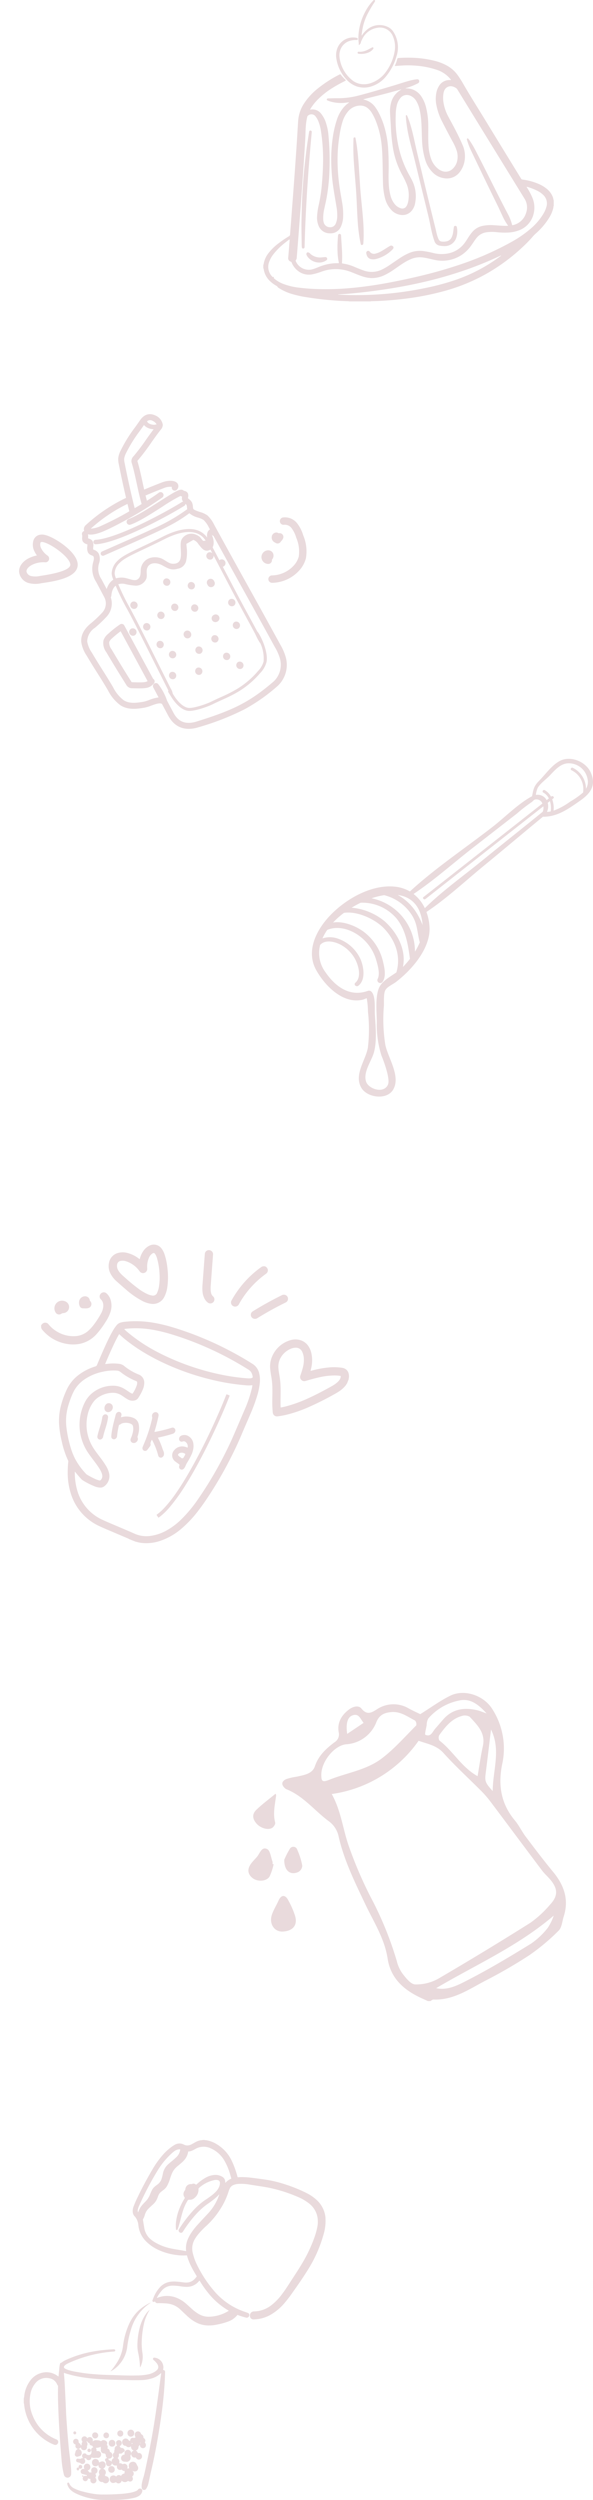 
<svg xmlns="http://www.w3.org/2000/svg" width="149.902" height="631.323" viewBox="0 0 149.902 631.323">
  <g id="ikony_pattern_right" data-name="ikony pattern right" transform="translate(-36.679 -3011)" opacity="0.15">
    <g id="czajnik" transform="translate(99.473 3438.516)">
      <path id="Path_2933" data-name="Path 2933" d="M318.481,165.892c.268-.136.541-.4.8-.389,4.982.2,8.913-2.559,13.022-4.711a123.334,123.334,0,0,0,11.12-6.429,52.279,52.279,0,0,0,7.492-6.262c.815-.8.895-2.36,1.286-3.581,1.37-4.28.079-7.9-2.67-11.238-2.4-2.91-4.678-5.915-6.947-8.926-.982-1.3-1.684-2.824-2.725-4.069-3.473-4.151-4.275-8.791-3.253-14.032A18.446,18.446,0,0,0,334,91.925c-2.187-3.259-6.954-4.885-10.495-3.143-2.538,1.249-4.849,2.955-7.574,4.652-.637-.312-1.73-.808-2.789-1.37a7.574,7.574,0,0,0-8.133.123c-1.311.829-2.509,1.608-3.918-.142-.744-.923-2.117-.556-3.1.164-1.944,1.427-3.1,3.355-2.678,5.779a2.318,2.318,0,0,1-1.085,2.566c-2.135,1.614-4.014,3.337-4.934,6.051-.658,1.94-2.779,2.2-4.574,2.618a15.021,15.021,0,0,0-2.652.606c-1.258.555-1.316,1.471-.292,2.353a.976.976,0,0,0,.248.179c4.317,1.694,7.128,5.389,10.712,8.056a6.371,6.371,0,0,1,2.57,3.947c1.364,5.989,4.081,11.478,6.7,17,2.132,4.49,4.9,8.718,5.678,13.8.794,5.174,4.323,8.093,8.815,10.109.456.2.91.414,1.364.621Zm-2.965-65.736c2.342.822,4.566,1.177,6.286,3.088,3.062,3.4,6.469,6.49,9.7,9.743a26.861,26.861,0,0,1,2.375,2.8c4.283,5.691,8.531,11.409,12.817,17.1.61.809,1.386,1.489,2.049,2.261,2.02,2.357,2.07,4.2-.038,6.432a27.011,27.011,0,0,1-4.93,4.538q-11.523,7.256-23.288,14.122a11.437,11.437,0,0,1-5.842,1.447c-1.1-.035-2.3-1.58-3.159-2.674a9.2,9.2,0,0,1-1.5-3.286,87,87,0,0,0-6.591-16.1,102.718,102.718,0,0,1-5.728-13.466c-1.346-4.1-1.842-8.478-4.109-12.556A32.259,32.259,0,0,0,315.516,100.156Zm-24.593,8.536c.014-3.263,3.24-7.34,6.274-7.647a8.765,8.765,0,0,0,7.669-5.663c.773-1.836,2.085-2.331,3.8-2.473,2.3-.192,4.058,1.17,5.937,2.135a1.357,1.357,0,0,1,.315,1.231c-2.87,2.862-5.566,5.973-8.779,8.394-3.852,2.9-8.806,3.571-13.227,5.348C291.192,110.708,290.916,110.415,290.923,108.692Zm39.5.405c-4.077-2.272-6.2-6.363-9.651-9.007a1.431,1.431,0,0,1-.026-1.37c1.512-2.053,3.078-4.114,5.7-4.826a2.433,2.433,0,0,1,1.984.2c1.9,2.076,4.062,4.07,3.33,7.4C331.224,103.947,330.883,106.434,330.421,109.1Zm19.248,35.209a13.282,13.282,0,0,1-1.505,3.09,19.08,19.08,0,0,1-4.208,3.98c-5.2,3.2-10.448,6.354-15.874,9.141-2.456,1.261-5.114,2.764-8.135,2.113C329.921,156.74,340.608,152.059,349.669,144.307ZM332.7,93.255c-1.178-.412-1.726-.659-2.3-.795-3.294-.776-6.3-.4-8.666,2.307-.671.768-1.33,1.549-2.006,2.312-.7.784-1.09,2.2-2.5,1.566-.212-.1.181-1.564.321-2.394a3.832,3.832,0,0,1,.4-1.7A13.857,13.857,0,0,1,325.726,90C328.385,89.382,330.449,90.748,332.7,93.255Zm1.543,19.6c-1.91-2.108-2.023-2.513-1.764-4.538.452-3.538.865-7.082,1.34-11.009C336.378,102.525,334.281,107.511,334.246,112.853ZM297.461,98.42c-.372-2.6.085-4.191,1.283-4.653,1.654-.637,2.017.815,2.866,1.869Z" transform="translate(-272.492 -88.073)" fill="#690a12"/>
      <path id="Path_2934" data-name="Path 2934" d="M370.812,162.23c2.711-.146,3.9-1.8,2.993-4.292a21.468,21.468,0,0,0-1.76-3.866c-.762-1.249-1.709-1.035-2.32.341-.53,1.193-1.247,2.316-1.667,3.542C367.27,160.262,368.672,162.346,370.812,162.23Z" transform="translate(-362.116 -101.966)" fill="#690a12"/>
      <path id="Path_2935" data-name="Path 2935" d="M381.068,141.9a1.84,1.84,0,0,0-.009-.607c-.413-1.1-.569-2.763-1.349-3.149-1.408-.7-1.833,1.1-2.58,1.962-.466.54-.976,1.044-1.409,1.608-1.091,1.417-.985,2.716.263,3.729s3.564.914,4.338-.375a14.289,14.289,0,0,0,1.024-3.085Z" transform="translate(-374.97 -98.713)" fill="#690a12"/>
      <path id="Path_2936" data-name="Path 2936" d="M379.8,120.435c-1.565,1.289-3.27,2.547-4.792,4-1.171,1.114-1.069,2.291-.026,3.5,1.057,1.23,3.091,1.795,4.087,1.035.351-.268.748-.911.655-1.257-.622-2.318-.046-4.559.234-6.827C379.993,120.621,379.758,120.324,379.8,120.435Z" transform="translate(-372.954 -94.966)" fill="#690a12"/>
      <path id="Path_2937" data-name="Path 2937" d="M365.754,140.723c-.042,2.851,1.621,4.029,3.613,3.062a1.94,1.94,0,0,0,.944-1.541,17.32,17.32,0,0,0-1.261-4.022,1.029,1.029,0,0,0-1.925-.184A20.342,20.342,0,0,0,365.754,140.723Z" transform="translate(-356.692 -98.598)" fill="#690a12"/>
    </g>
    <g id="kubek_inka" data-name="kubek inka" transform="translate(60.19 3313.228) rotate(22)">
      <path id="Path_2938" data-name="Path 2938" d="M327.029,340.454a.491.491,0,0,0-.253-.038c-1.321-.025-2.642-.046-3.964-.074-1.261-.027-2.523-.024-3.782-.1a13.339,13.339,0,0,1-9.573-4.573,17.349,17.349,0,0,1-3.059-5.08,24.369,24.369,0,0,1-.831-2.423.613.613,0,0,0-.164-.315,23.182,23.182,0,0,1-3.419-4.051,24.246,24.246,0,0,1-2.3-3.96,15.469,15.469,0,0,1-1.181-4.331,23.452,23.452,0,0,1-.127-4.319,9.8,9.8,0,0,1,1.519-4.6,13.361,13.361,0,0,1,2.978-3.357.629.629,0,0,0,.257-.545c.008-1.607.049-3.213.113-4.819.061-1.535.142-3.071.356-4.6a9.329,9.329,0,0,1,.4-1.792,1.966,1.966,0,0,1,.614-.88,6.069,6.069,0,0,1,1.069-.681,26.387,26.387,0,0,1,6.774-2.446,40.582,40.582,0,0,1,4.424-.688c1.53-.155,3.063-.247,4.6-.31,1.8-.074,3.593-.071,5.389-.028q2.162.051,4.321.229,2.117.171,4.224.44,2.055.264,4.093.637a3.794,3.794,0,0,1,2.389,1.524,7.261,7.261,0,0,1,1.139,2.423,16.776,16.776,0,0,1,.53,2.9,42.7,42.7,0,0,1,.153,5.28c-.032,1.788-.094,3.575-.117,5.362q-.035,2.563-.227,5.124c-.105,1.421-.228,2.84-.39,4.256q-.407,3.551-1.065,7.065c-.354,1.866-.743,3.724-1.257,5.554a28.956,28.956,0,0,1-2.272,5.854,16.163,16.163,0,0,1-3.653,4.7,10.891,10.891,0,0,1-4.269,2.364,7.872,7.872,0,0,1-1.322.248.416.416,0,0,0-.2.046ZM304.984,301.74l.422-.231a11.454,11.454,0,0,1,2.847-1.156,2.449,2.449,0,0,1,1.3.024,13.855,13.855,0,0,0,4.287.635,2.176,2.176,0,0,1,2.045,1.4,4.428,4.428,0,0,1,.3,1.673,12,12,0,0,1-.272,2.467,1.464,1.464,0,0,1-.591.91,2.335,2.335,0,0,1-1.77.409c-.55-.064-1.084-.21-1.626-.318a4.107,4.107,0,0,0-2.417.172,6.7,6.7,0,0,0-2.719,2.056,5.092,5.092,0,0,0-1.009,1.967,8.385,8.385,0,0,0-.146,3.446,10.968,10.968,0,0,0,4.656,7.428c.7.491,1.441.92,2.173,1.361a24.051,24.051,0,0,1,2.3,1.5,6.587,6.587,0,0,1,1.329,1.3,3.182,3.182,0,0,1,.3,3.512,1.64,1.64,0,0,1-1,.875,4.268,4.268,0,0,1-1.249.2,18.839,18.839,0,0,1-3.4-.279,1.914,1.914,0,0,1-.538-.177c-.67-.32-1.333-.654-1.978-1.023-.054-.031-.105-.089-.19-.059.017.052.027.094.042.133a16.21,16.21,0,0,0,2.213,3.911,11.646,11.646,0,0,0,8.992,4.6c1.405.068,2.815.067,4.223.1,1.434.031,2.868.041,4.3.1a7.4,7.4,0,0,0,3.929-.936,11.479,11.479,0,0,0,3.338-2.835,17.3,17.3,0,0,0,2.433-4.052,34.013,34.013,0,0,0,2.017-6.358,94.783,94.783,0,0,0,1.935-12.505c.16-1.816.285-3.634.332-5.456.063-2.409.111-4.819.164-7.229a31.52,31.52,0,0,0-.3-5.607,5.319,5.319,0,0,0-.2-.951,7.014,7.014,0,0,1-1.689.694,55.7,55.7,0,0,1-8.608,1.921q-3.078.449-6.185.6-2.719.132-5.441.03a55.125,55.125,0,0,1-6.264-.579,41.732,41.732,0,0,1-5.734-1.272,20.419,20.419,0,0,1-1.957-.675c-.17-.071-.182-.061-.207.126q-.031.231-.057.463c-.106.936-.17,1.874-.219,2.815-.082,1.553-.126,3.107-.146,4.662C304.939,301.594,304.914,301.666,304.984,301.74Zm1.132-10a1.491,1.491,0,0,0,.138.075c.233.091.464.186.7.267A41.33,41.33,0,0,0,316.32,294c1.221.119,2.445.186,3.672.227a62.361,62.361,0,0,0,8.177-.29c1.47-.143,2.932-.347,4.387-.6a51.631,51.631,0,0,0,7.113-1.734,3.744,3.744,0,0,0,.692-.286,1.279,1.279,0,0,0,.344-.271.225.225,0,0,0,.028-.3,3.455,3.455,0,0,0-.587-.754,1.971,1.971,0,0,0-1.009-.5q-3.89-.7-7.829-1.027-2.428-.2-4.864-.254a79.1,79.1,0,0,0-8.776.284,39.968,39.968,0,0,0-4.915.734,24.505,24.505,0,0,0-6.214,2.252A1.966,1.966,0,0,0,306.116,291.744ZM300.124,313c.018.68.059,1.429.142,2.176a13.536,13.536,0,0,0,1.5,4.871,29.333,29.333,0,0,0,3.223,4.784,16.087,16.087,0,0,0,1.793,1.867,17.258,17.258,0,0,0,4.16,2.6.87.87,0,0,0,.249.065,22.058,22.058,0,0,0,2.24.233,7.83,7.83,0,0,0,1.087-.035.4.4,0,0,0,.386-.312,1.361,1.361,0,0,0-.114-1.2,3.035,3.035,0,0,0-.448-.569,6.666,6.666,0,0,0-.848-.72c-.677-.5-1.4-.924-2.115-1.356-.792-.478-1.583-.954-2.34-1.486a12.631,12.631,0,0,1-5.236-11.224,7.519,7.519,0,0,1,.554-2.307,8.225,8.225,0,0,1,4.24-4.213,5.46,5.46,0,0,1,2.98-.474c.541.065,1.071.186,1.6.3a3.813,3.813,0,0,0,.793.114c.179,0,.207-.028.241-.2a8.461,8.461,0,0,0,.164-2.113,2.326,2.326,0,0,0-.127-.659c-.105-.29-.19-.349-.5-.349a15.9,15.9,0,0,1-4.445-.64,1.555,1.555,0,0,0-1.006.021c-.057.021-.116.036-.173.055a12.264,12.264,0,0,0-2.948,1.5,12.643,12.643,0,0,0-3.626,3.58,8.568,8.568,0,0,0-1.348,3.527A16.26,16.26,0,0,0,300.124,313Z" transform="translate(-286.282 -263.729)" fill="#690a12"/>
      <path id="Path_2939" data-name="Path 2939" d="M375.671,281.052c-.093.127-.053.282-.093.423a6.9,6.9,0,0,1-.7,1.637,9.458,9.458,0,0,1-.761,1.11,75.644,75.644,0,0,1-5.34,6.1,33.2,33.2,0,0,1-4.31,3.723,21.587,21.587,0,0,1-1.947,1.234,1.068,1.068,0,0,1-1.516-.467,25.3,25.3,0,0,1-1.088-2.378c-.42-1.04-.8-2.1-1.238-3.13a18.742,18.742,0,0,0-1.379-2.695c-.352-.564-.7-1.131-1-1.727a6.313,6.313,0,0,1-.73-3.248,7.185,7.185,0,0,1,2.677-5.349,4.342,4.342,0,0,1,2.376-1,3.711,3.711,0,0,1,2.5.661,5.223,5.223,0,0,1,1.352,1.381,8.339,8.339,0,0,1,1.346,3.446c.036.222.069.444.1.666a.206.206,0,0,0,.021.047c.1-.005.166-.086.239-.141a24.8,24.8,0,0,1,3.94-2.482,14.022,14.022,0,0,1,2.864-1.047,2.169,2.169,0,0,1,1.1-.016,1.822,1.822,0,0,1,1.049.757,2.647,2.647,0,0,1,.487,1.212.125.125,0,0,0,.046.089Zm-18.024.67a4.623,4.623,0,0,0,.424,2.039,13.6,13.6,0,0,0,.819,1.47c.4.647.789,1.3,1.124,1.982.49,1,.9,2.039,1.3,3.078.312.8.619,1.611.973,2.4.112.249.1.252.319.1.3-.2.6-.407.894-.62a33.868,33.868,0,0,0,4.523-4.068c1.537-1.615,2.967-3.325,4.365-5.062a8.049,8.049,0,0,0,.77-1.136,3.727,3.727,0,0,0,.419-1.055,1.6,1.6,0,0,0-.016-.82c-.059-.186-.072-.194-.256-.147a10.6,10.6,0,0,0-1.279.417,17.775,17.775,0,0,0-3.57,1.984c-.939.649-1.837,1.351-2.734,2.056a1.02,1.02,0,0,1-1.118.147,1.009,1.009,0,0,1-.609-.921c-.047-.724-.081-1.449-.189-2.167a7.3,7.3,0,0,0-.564-2.039,4.564,4.564,0,0,0-1.061-1.518,1.741,1.741,0,0,0-2.042-.293,3.185,3.185,0,0,0-.925.657A5.25,5.25,0,0,0,357.646,281.722Z" transform="translate(-298.479 -261.352)" fill="#690a12"/>
      <path id="Path_2940" data-name="Path 2940" d="M283.017,298.233a.754.754,0,0,0,.106-.234,1.037,1.037,0,0,1,1.509-.6,7.728,7.728,0,0,0,2.35.855,8.071,8.071,0,0,0,4.915-.537,5.369,5.369,0,0,0,2.754-2.694,11.025,11.025,0,0,0,.722-2.075,21.584,21.584,0,0,0,.578-3.129,4.477,4.477,0,0,0-.125-1.67,2.8,2.8,0,0,0-.245-.6,1.981,1.981,0,0,0-1.008-.927,1.015,1.015,0,0,1-.609-1.228,1.036,1.036,0,0,1,1.311-.735A3.637,3.637,0,0,1,297,285.936a5.049,5.049,0,0,1,1,2.63,10.226,10.226,0,0,1-.2,2.884,21.629,21.629,0,0,1-.891,3.509,7.807,7.807,0,0,1-2.983,4,8.888,8.888,0,0,1-2.984,1.276,10.258,10.258,0,0,1-7.122-.888,1.234,1.234,0,0,1-.73-.82.625.625,0,0,0-.068-.138Z" transform="translate(-283.017 -263.344)" fill="#690a12"/>
      <path id="Path_2941" data-name="Path 2941" d="M341.589,257.582a.441.441,0,0,0,.167.067,1.02,1.02,0,0,1,.56,1.534c-.065.112-.137.22-.2.33a23.567,23.567,0,0,0-3.155,8.463c-.051.306-.085.615-.128.923a1.062,1.062,0,0,1-.9,1,1.037,1.037,0,0,1-1.2-1.12,25.562,25.562,0,0,1,3.763-10.6,1.153,1.153,0,0,1,.694-.544.426.426,0,0,0,.088-.049Z" transform="translate(-294.466 -257.582)" fill="#690a12"/>
      <path id="Path_2942" data-name="Path 2942" d="M302.535,269.167a.54.54,0,0,0-.009-.25,5.8,5.8,0,0,1,.192-2.332,4.059,4.059,0,0,1,.784-1.418,2.429,2.429,0,0,1,3.228-.5,5.209,5.209,0,0,1,1.238,1.094,16.444,16.444,0,0,1,1.958,2.951,18.382,18.382,0,0,1,1.728,4.343,7.793,7.793,0,0,1,.245,2.514,3.2,3.2,0,0,1-2.6,3.029,6.824,6.824,0,0,1-2.085.134A20.927,20.927,0,0,1,302.2,277.6c-.983-.327-1.959-.67-2.933-1.021a6.665,6.665,0,0,1-2.194-1.246,4.021,4.021,0,0,1-1.369-2.349,3.15,3.15,0,0,1,1.31-3.292,4.452,4.452,0,0,1,2.006-.784,8.064,8.064,0,0,1,3.258.222c.067.017.133.034.2.048C302.5,269.183,302.513,269.173,302.535,269.167Zm5.317,7.475c.138-.006.328-.007.518-.025a3.247,3.247,0,0,0,.433-.073,1.125,1.125,0,0,0,1.016-1.234c0-.034,0-.068,0-.1a5.5,5.5,0,0,0-.136-1.337,14.324,14.324,0,0,0-1.061-3.049,16.993,16.993,0,0,0-2.09-3.477,4.152,4.152,0,0,0-.725-.737c-.431-.327-.632-.288-.9.184a2.423,2.423,0,0,0-.318,1.162,5.546,5.546,0,0,0,.538,2.56,3.014,3.014,0,0,1,.127.283,1.068,1.068,0,0,1-.322,1.173,1.037,1.037,0,0,1-1.186.105c-.105-.058-.206-.127-.311-.186a6.624,6.624,0,0,0-3.948-.908,2.6,2.6,0,0,0-1.238.417,1.078,1.078,0,0,0-.476,1.216,2.082,2.082,0,0,0,.675,1.109,4.289,4.289,0,0,0,1.1.681c.432.2.884.345,1.331.5a43.013,43.013,0,0,0,4.244,1.338A12.667,12.667,0,0,0,307.851,276.642Z" transform="translate(-285.708 -259.007)" fill="#690a12"/>
      <path id="Path_2943" data-name="Path 2943" d="M324.191,259.412a1,1,0,0,1,.971.718c.264.8.518,1.61.775,2.416l1.6,5a8.887,8.887,0,0,0,.458,1.182,3.391,3.391,0,0,0,.423.681,1.538,1.538,0,0,0,.681.5.994.994,0,0,1,.667.7,1.036,1.036,0,0,1-1.251,1.271,3.065,3.065,0,0,1-1.242-.674,4.665,4.665,0,0,1-1.08-1.411,11.02,11.02,0,0,1-.7-1.779q-1.135-3.55-2.268-7.1c-.021-.065-.045-.131-.061-.2A1.026,1.026,0,0,1,324.191,259.412Z" transform="translate(-291.567 -257.972)" fill="#690a12"/>
      <path id="Path_2944" data-name="Path 2944" d="M351.47,264.7a1.043,1.043,0,0,1-.32.725q-1.2,1.341-2.343,2.735-1.421,1.734-2.747,3.541a1.1,1.1,0,0,1-.917.5,1.02,1.02,0,0,1-.916-1.486,1.82,1.82,0,0,1,.157-.238q2.45-3.332,5.206-6.416a1.093,1.093,0,0,1,.83-.412A1.017,1.017,0,0,1,351.47,264.7Z" transform="translate(-296.04 -258.875)" fill="#690a12"/>
      <path id="Path_2945" data-name="Path 2945" d="M286.656,292.043a1.539,1.539,0,0,1,.75,2.942.9.9,0,0,0-.375.33,1.009,1.009,0,0,1-1.415.278,1.95,1.95,0,0,1-.836-1.958,1.911,1.911,0,0,1,1.461-1.541A1.455,1.455,0,0,1,286.656,292.043Z" transform="translate(-283.387 -264.927)" fill="#690a12"/>
      <path id="Path_2946" data-name="Path 2946" d="M292.829,288.021a1.118,1.118,0,0,1,.974.533.46.46,0,0,0,.224.2,1.058,1.058,0,0,1,.147,1.856,2.446,2.446,0,0,1-.5.275c-.208.08-.418.157-.626.237a.9.9,0,0,1-1.065-.24,2.139,2.139,0,0,1-.575-1.19,1.55,1.55,0,0,1,1.108-1.637A1.508,1.508,0,0,1,292.829,288.021Z" transform="translate(-284.805 -264.07)" fill="#690a12"/>
      <path id="Path_2947" data-name="Path 2947" d="M340.886,335.617c-.192-.127-.382-.263-.581-.382-.121-.074-.113-.141-.044-.248a12.391,12.391,0,0,0,1.1-2.252,32.331,32.331,0,0,0,1.331-4.516c.463-2.029.812-4.078,1.1-6.138.221-1.574.406-3.15.569-4.73q.268-2.6.439-5.213.146-2.17.234-4.346c.1-2.425.159-4.851.135-7.279,0-.243,0-.245.237-.249.164,0,.328,0,.492-.007.1,0,.165.033.16.148,0,.06,0,.12,0,.181.028,2.324-.02,4.647-.116,6.968-.065,1.588-.155,3.174-.258,4.76q-.177,2.739-.464,5.471c-.254,2.43-.562,4.852-.984,7.259a48.21,48.21,0,0,1-1.648,6.919,16.606,16.606,0,0,1-1.415,3.246c-.07.119-.146.234-.222.35A.368.368,0,0,1,340.886,335.617Z" transform="translate(-295.209 -266.679)" fill="#690a12"/>
      <path id="Path_2948" data-name="Path 2948" d="M330.352,319.862c.209.19.395.356.578.527a19.1,19.1,0,0,1,1.383,1.438,6.907,6.907,0,0,0,.578.629,1.793,1.793,0,0,1,.453.716.886.886,0,0,1-.037.729.678.678,0,0,1-1.183.135,15.706,15.706,0,0,0-1-1.227,17.2,17.2,0,0,0-1.76-1.718c-.059-.05-.12-.1-.183-.145-.011-.009-.031,0-.065-.008a8.215,8.215,0,0,0-.006.869c0,.065.051.107.084.157a.832.832,0,0,1,.129.691c-.1.359-.185.72-.3,1.07a.683.683,0,0,1-.922.464.726.726,0,0,1-.436-.681c-.01-.284,0-.57.006-.855a37.147,37.147,0,0,0-.379-6.044c-.033-.231-.07-.461-.109-.691a.75.75,0,0,0-.159-.371.952.952,0,0,1,.216-1.35.756.756,0,0,1,1.187.491c.049.2.078.407.113.611.19,1.116.341,2.236.428,3.365a.287.287,0,0,0,.044.17.5.5,0,0,0,.254-.125,34.379,34.379,0,0,0,3.332-2.418.854.854,0,0,1,.429-.226.745.745,0,0,1,.787.888.983.983,0,0,1-.375.629q-1.376,1.124-2.849,2.115C330.518,319.743,330.45,319.794,330.352,319.862Z" transform="translate(-292.357 -269.619)" fill="#690a12"/>
      <path id="Path_2949" data-name="Path 2949" d="M342.12,321.09a17.054,17.054,0,0,1-.227,2.288,6.417,6.417,0,0,0-.117,1.209,2.147,2.147,0,0,1-.078.615.9.9,0,0,1-.144.33.669.669,0,0,1-1.188-.133.761.761,0,0,1-.063-.25c-.028-.312-.028-.316-.34-.4-.207-.059-.419-.1-.628-.155-.109-.028-.218-.053-.326-.084a1.918,1.918,0,0,1-1.357-2.593,2.592,2.592,0,0,1,2.157-1.785,1.9,1.9,0,0,1,.593-.028c.085.012.131-.012.115-.113a1.377,1.377,0,0,0-1.1-1.072.69.69,0,0,0-.578.164,1.187,1.187,0,0,1-.12.1.646.646,0,0,1-.914-.164.891.891,0,0,1,.09-1.121,1.944,1.944,0,0,1,1.747-.587,2.525,2.525,0,0,1,1.817,1.209,4.243,4.243,0,0,1,.607,1.826A4.719,4.719,0,0,1,342.12,321.09Zm-1.9.634a1.384,1.384,0,0,0-.975.335.82.82,0,0,0-.266.406.259.259,0,0,0,.141.347,1.272,1.272,0,0,0,.286.116c.216.059.443.087.652.166.186.071.289-.016.4-.128a.259.259,0,0,0,.068-.162c.029-.2.065-.391.087-.589C340.668,321.766,340.628,321.724,340.22,321.724Z" transform="translate(-294.636 -270.307)" fill="#690a12"/>
      <path id="Path_2950" data-name="Path 2950" d="M317.469,319.5c.1,0,.146-.085.214-.132a4.537,4.537,0,0,1,2.742-.871,2.127,2.127,0,0,1,1.855,1,5.31,5.31,0,0,1,.78,2.041,6.283,6.283,0,0,1,.1.9.379.379,0,0,0,.122.27.925.925,0,0,1,.183.99.976.976,0,0,1-.766.7.8.8,0,0,1-.933-.689,2.894,2.894,0,0,1-.008-.388,6.9,6.9,0,0,0-.2-1.849,3.126,3.126,0,0,0-.445-.986.763.763,0,0,0-.526-.339,2.219,2.219,0,0,0-.722.008,3.328,3.328,0,0,0-1.365.529,1.466,1.466,0,0,0-.467.478.485.485,0,0,1-.142.182c-.17.1-.174.236-.142.417a18.851,18.851,0,0,0,.573,2.549.854.854,0,0,1-.076.7.682.682,0,0,1-.655.385.643.643,0,0,1-.585-.442,5.9,5.9,0,0,1-.211-.666,25.994,25.994,0,0,1-.575-3.025c-.085-.6-.158-1.2-.242-1.8a.987.987,0,0,1,.123-.7.672.672,0,0,1,1.242.16,2.652,2.652,0,0,1,.065.356C317.424,319.359,317.4,319.442,317.469,319.5Z" transform="translate(-290.04 -270.55)" fill="#690a12"/>
      <path id="Path_2951" data-name="Path 2951" d="M314.339,326.428a.922.922,0,0,1-.211.6.662.662,0,0,1-1.12-.126,1.333,1.333,0,0,1-.115-.422c-.137-.827-.2-1.661-.265-2.5a13.024,13.024,0,0,0-.332-2.118.979.979,0,0,1,.025-.61.725.725,0,0,1,.688-.495.689.689,0,0,1,.642.547c.1.349.161.706.224,1.062.137.774.183,1.559.249,2.34.043.508.107,1.012.186,1.515C314.324,326.3,314.332,326.381,314.339,326.428Z" transform="translate(-289.25 -271.05)" fill="#690a12"/>
      <path id="Path_2952" data-name="Path 2952" d="M313.77,318.106a1.237,1.237,0,0,1-.437.956.915.915,0,0,1-1.424-.216,1.371,1.371,0,0,1-.046-1.336,1.019,1.019,0,0,1,1.659-.148A1.157,1.157,0,0,1,313.77,318.106Z" transform="translate(-289.134 -270.248)" fill="#690a12"/>
    </g>
    <g id="galareta" transform="translate(103.241 3011)">
      <path id="Path_3087" data-name="Path 3087" d="M500.947,116.505a5.473,5.473,0,0,1,1.482.149,4.536,4.536,0,0,1,2.538,1.84,8.615,8.615,0,0,1,1.247,2.893,18.646,18.646,0,0,1,.482,3.1c.07.86.057,1.721.056,2.582,0,1.213-.033,2.427.046,3.64a12.2,12.2,0,0,0,.71,3.7,5.534,5.534,0,0,0,1.659,2.346,3.436,3.436,0,0,0,1.34.705,2.5,2.5,0,0,0,2.327-.571,3.83,3.83,0,0,0,1.26-2.264,5.021,5.021,0,0,0-.26-2.683,14.075,14.075,0,0,0-.95-2.047c-.888-1.622-1.738-3.263-2.582-4.908a15.483,15.483,0,0,1-1.464-4.1,7.9,7.9,0,0,1,.028-3.606,4.979,4.979,0,0,1,.569-1.346,3.057,3.057,0,0,1,2.73-1.54h.34a.934.934,0,0,0-.215-.312,7.453,7.453,0,0,0-3.423-2.28,21.629,21.629,0,0,0-4.9-1.008,25.573,25.573,0,0,0-3.284-.093c-.674.026-1.347.084-2.021.13a.8.8,0,0,1-.342-.006.109.109,0,0,1,0-.116,6.472,6.472,0,0,0,.545-1.484c.108-.366.115-.371.5-.4.85-.065,1.7-.08,2.553-.073a26.567,26.567,0,0,1,6.619.836,12.721,12.721,0,0,1,2.937,1.164,8.19,8.19,0,0,1,2.686,2.369,25.4,25.4,0,0,1,1.407,2.2c1.755,3.043,3.641,6.007,5.472,9q4.367,7.151,8.754,14.29c.138.226.288.444.417.674a.473.473,0,0,0,.4.248,14.963,14.963,0,0,1,4.088,1.12,8.245,8.245,0,0,1,2.137,1.326,4.855,4.855,0,0,1,1.486,2.213,3.463,3.463,0,0,0,.141.622v1.351c-.1.158-.057.343-.1.514a8.382,8.382,0,0,1-1.054,2.5,17.573,17.573,0,0,1-3.351,3.947,7.951,7.951,0,0,0-.744.749c-.464.543-.952,1.065-1.454,1.574a48,48,0,0,1-10.256,7.836,46.63,46.63,0,0,1-11.26,4.539,67.565,67.565,0,0,1-8.771,1.72q-2.444.322-4.9.5c-1.327.1-2.656.175-3.986.2a.967.967,0,0,0-.4.049h-5.462a.569.569,0,0,0-.258-.044c-1.224-.029-2.445-.1-3.664-.2-.916-.075-1.833-.154-2.746-.256-1.264-.139-2.523-.314-3.779-.508a28.555,28.555,0,0,1-3.841-.82,13.124,13.124,0,0,1-3.445-1.536.859.859,0,0,1-.348-.307.646.646,0,0,0-.3-.271,7.789,7.789,0,0,1-1.581-1.162,5.177,5.177,0,0,1-1.6-2.966.809.809,0,0,0-.112-.33v-.822a.513.513,0,0,0,.1-.271,5.99,5.99,0,0,1,1.27-2.77,13.479,13.479,0,0,1,2.53-2.438,29.128,29.128,0,0,1,2.6-1.764.5.5,0,0,0,.267-.439c.079-1.151.177-2.3.265-3.453.07-.906.134-1.814.2-2.722.088-1.151.18-2.3.268-3.453.068-.9.131-1.795.2-2.693q.136-1.844.271-3.688c.068-.956.133-1.913.2-2.869.07-1.006.143-2.01.211-3.015q.1-1.552.2-3.1c.081-1.289.144-2.579.242-3.867a9.122,9.122,0,0,1,1.56-4.343,16.082,16.082,0,0,1,3.357-3.628,31.022,31.022,0,0,1,5.255-3.421c.573-.3.463-.257.814.191a10.591,10.591,0,0,0,.87.912c.049.049.1.093.146.144.063.071.031.124-.039.164-.094.054-.185.11-.281.159-1.049.529-2.08,1.089-3.073,1.717a20.016,20.016,0,0,0-3.779,3.011,12.87,12.87,0,0,0-1.666,2.12c-.046.075-.09.151-.13.23a.348.348,0,0,0-.017.089.353.353,0,0,0,.09,0,2.692,2.692,0,0,1,2.7,1.043,7.043,7.043,0,0,1,1.21,2.3,13.265,13.265,0,0,1,.6,2.806,67.674,67.674,0,0,1,.277,9.237,46.847,46.847,0,0,1-.694,6.766c-.172.973-.409,1.932-.612,2.9a10.429,10.429,0,0,0-.268,2.562,3.421,3.421,0,0,0,.154.952,1.608,1.608,0,0,0,1.525,1.128,1.477,1.477,0,0,0,1.5-.959,4.679,4.679,0,0,0,.363-1.77,12.62,12.62,0,0,0-.2-2.512c-.305-1.862-.646-3.718-.9-5.588-.146-1.076-.245-2.157-.314-3.241-.056-.889-.094-1.779-.1-2.669a37.978,37.978,0,0,1,.35-5.649,25.8,25.8,0,0,1,1.161-5.021,9.166,9.166,0,0,1,1.393-2.569,6.724,6.724,0,0,1,1.452-1.4c.054-.037.124-.061.153-.158a6.825,6.825,0,0,0-.8.079,9.706,9.706,0,0,1-4.036-.324c-.213-.071-.42-.16-.628-.245a.228.228,0,0,1-.164-.275.279.279,0,0,1,.239-.227,1.36,1.36,0,0,1,.2-.01c.744-.017,1.488-.054,2.231-.044a20.444,20.444,0,0,0,5.4-.685c2.973-.77,5.912-1.654,8.855-2.527,1.284-.381,2.549-.822,3.842-1.173a12.242,12.242,0,0,1,1.982-.395c.329-.033.5.064.582.316a.544.544,0,0,1-.287.691,14.952,14.952,0,0,1-2.709,1.111,1.133,1.133,0,0,0-.482.187c-.025.01-.066-.024-.076.026Zm-1,.309a.44.44,0,0,0-.313.024c-.736.2-1.472.4-2.207.6-2.27.629-4.563,1.17-6.845,1.752-.079.02-.17.018-.226.119a4.855,4.855,0,0,1,3.141,2.15,9.354,9.354,0,0,1,.621,1,19.67,19.67,0,0,1,1.349,3.151,25.309,25.309,0,0,1,1.166,6.565c.116,1.973.135,3.951.088,5.927-.02.852,0,1.7.046,2.553a13.738,13.738,0,0,0,.41,2.811,5.7,5.7,0,0,0,1.085,2.255,3.18,3.18,0,0,0,1.552,1.06,1.177,1.177,0,0,0,1.406-.508,2.57,2.57,0,0,0,.313-.661,5.635,5.635,0,0,0,.249-1.352,7.662,7.662,0,0,0-.466-3.515,24.5,24.5,0,0,0-1.271-2.609,21.528,21.528,0,0,1-2.324-7.281,47.379,47.379,0,0,1-.434-4.849c-.024-.508-.063-1.015-.093-1.523-.039-.644-.088-1.289-.109-1.934a7.532,7.532,0,0,1,.216-2.212,5.186,5.186,0,0,1,2.638-3.527c0-.017.058-.008.018-.042Zm26.966,34.368a1.493,1.493,0,0,0-.077-.135,14.492,14.492,0,0,1-1.35-2.368c-.425-.9-.827-1.816-1.268-2.71-2.242-4.543-4.431-9.112-6.618-13.682a16.789,16.789,0,0,1-1.007-2.6c-.024-.085-.05-.169-.072-.254a.228.228,0,0,1,.1-.279c.118-.068.2-.006.274.09.116.157.236.312.349.473a23.52,23.52,0,0,1,1.578,2.711c2.719,5.234,5.284,10.546,8.03,15.767a11.973,11.973,0,0,1,1.061,2.664c.054.216.061.216.276.172.039-.008.076-.021.113-.031a4.453,4.453,0,0,0,3.169-3.029,4.2,4.2,0,0,0,.187-2.112,4.305,4.305,0,0,0-.619-1.571q-5.383-8.733-10.761-17.469-3.077-5-6.147-10a1.027,1.027,0,0,0-.253-.319,2.912,2.912,0,0,0-.884-.452,1.765,1.765,0,0,0-2.223,1.073,2.93,2.93,0,0,0-.159.533,7.294,7.294,0,0,0,.033,2.684,11.109,11.109,0,0,0,1.179,3.3c.44.84.9,1.669,1.345,2.508.794,1.505,1.563,3.024,2.229,4.591a7,7,0,0,1,.562,3.869,6.276,6.276,0,0,1-1.345,3.143,4.045,4.045,0,0,1-3.859,1.438,5.024,5.024,0,0,1-2.883-1.456,7.5,7.5,0,0,1-1.888-3.169,19.32,19.32,0,0,1-.811-5.054c-.076-1.505-.075-3.013-.179-4.517a19.5,19.5,0,0,0-.421-3.077,7.183,7.183,0,0,0-.881-2.257,3.226,3.226,0,0,0-1.233-1.187,2.413,2.413,0,0,0-1.3-.3,2.087,2.087,0,0,0-1.5.826,4.529,4.529,0,0,0-.853,1.754,10.729,10.729,0,0,0-.28,2.326,31.906,31.906,0,0,0,.5,7.1,26.474,26.474,0,0,0,2.947,8.28c.279.494.55.992.792,1.506a8.962,8.962,0,0,1,.674,5.472,4.017,4.017,0,0,1-.82,1.893,2.969,2.969,0,0,1-2.777,1.133,3.977,3.977,0,0,1-2.528-1.36,6.847,6.847,0,0,1-1.5-2.859,16.878,16.878,0,0,1-.514-3.977c-.048-1.379-.054-2.759-.083-4.139-.038-1.819-.069-3.638-.269-5.45a21.984,21.984,0,0,0-1.2-5.248,13.8,13.8,0,0,0-1.284-2.76,4.9,4.9,0,0,0-.928-1.092,2.945,2.945,0,0,0-1.938-.728,4,4,0,0,0-3.054,1.4,7.248,7.248,0,0,0-1.489,2.737,22.476,22.476,0,0,0-.724,3.291,38.064,38.064,0,0,0-.5,5.313c-.024,1-.009,2,.034,2.994.063,1.429.2,2.849.384,4.266.191,1.484.475,2.953.719,4.429a16.678,16.678,0,0,1,.255,3.77,6.386,6.386,0,0,1-.515,2.276,2.8,2.8,0,0,1-2.778,1.781,3.018,3.018,0,0,1-2.927-1.959,5.236,5.236,0,0,1-.366-2.212,16.037,16.037,0,0,1,.405-2.9,39.421,39.421,0,0,0,.723-4.367c.165-1.665.286-3.334.345-5.006a47.346,47.346,0,0,0-.451-9.133A11.545,11.545,0,0,0,479.04,125a5.2,5.2,0,0,0-.809-1.456,1.293,1.293,0,0,0-1.814-.219.646.646,0,0,0-.27.4,15.235,15.235,0,0,0-.36,2.464c-.043.576-.058,1.153-.075,1.73-.04,1.321-.128,2.639-.213,3.957-.065,1-.124,1.991-.191,2.988q-.139,2.094-.285,4.188-.064.922-.128,1.844-.11,1.523-.221,3.044c-.064.878-.125,1.756-.19,2.634-.091,1.229-.186,2.458-.279,3.687-.065.849-.126,1.7-.191,2.546q-.137,1.77-.279,3.54-.117,1.478-.235,2.955a.9.9,0,0,1-.188.517.3.3,0,0,0-.028.371,3.574,3.574,0,0,0,4.3,1.967c.515-.158,1.014-.358,1.512-.562a12.474,12.474,0,0,1,3.394-.886,13.074,13.074,0,0,1,1.436-.061c.241,0,.249-.011.2-.253-.006-.029-.016-.057-.022-.086a16.133,16.133,0,0,1-.25-1.8,27.085,27.085,0,0,1,.005-3.7c.019-.381.05-.762.087-1.141.028-.29.158-.419.39-.417s.362.149.378.458c.011.205.022.411.035.615.065,1.1.141,2.207.2,3.311a27.84,27.84,0,0,1-.009,2.877c-.008.15.03.2.183.223a11.243,11.243,0,0,1,2.955.835c.794.33,1.585.667,2.4.942a5.919,5.919,0,0,0,4.723-.341,16.073,16.073,0,0,0,1.792-1.06c.867-.587,1.727-1.185,2.6-1.765a14.32,14.32,0,0,1,2.342-1.275,6.907,6.907,0,0,1,3.649-.474,21.757,21.757,0,0,1,2.359.461,8.55,8.55,0,0,0,3.752.138,6.781,6.781,0,0,0,4.163-2.544c.364-.474.677-.983,1-1.484a12.08,12.08,0,0,1,1.036-1.423,4.717,4.717,0,0,1,2.413-1.482,10.194,10.194,0,0,1,3.121-.2c1.046.054,2.088.172,3.136.151A.984.984,0,0,0,526.914,151.183ZM471.7,154.65a.5.5,0,0,0-.264.141c-.371.287-.747.57-1.109.869a16.2,16.2,0,0,0-2.8,2.836,6.635,6.635,0,0,0-1.032,1.933,3.475,3.475,0,0,0,.762,3.549c.083.1.153.2.315.146.082-.028.182.042.155.123-.07.207.078.279.193.375a7.885,7.885,0,0,0,2.095,1.224,16.142,16.142,0,0,0,4.1.984c1.476.186,2.96.293,4.446.341a68.458,68.458,0,0,0,7.687-.172q2.135-.171,4.261-.443,2.765-.351,5.507-.852,4.17-.76,8.294-1.74a113.211,113.211,0,0,0,11.408-3.292,76.515,76.515,0,0,0,11.962-5.336,28.768,28.768,0,0,0,4.975-3.418,15.333,15.333,0,0,0,3.2-3.761,6.9,6.9,0,0,0,.759-1.743,2.941,2.941,0,0,0-.811-3.015,5.554,5.554,0,0,0-1.276-.931,14.092,14.092,0,0,0-2.72-1.084c-.06-.018-.121-.069-.187-.008a.971.971,0,0,0,.155.281,15.341,15.341,0,0,1,1.249,2.357,6.358,6.358,0,0,1,.382,4.046,5.891,5.891,0,0,1-3.756,4.3,8.839,8.839,0,0,1-2.516.539,18.36,18.36,0,0,1-3.077-.083,10.348,10.348,0,0,0-2.605.027A3.869,3.869,0,0,0,519,154.22a11.418,11.418,0,0,0-.677.922c-.213.316-.424.634-.648.944a9.361,9.361,0,0,1-2.311,2.357,8.868,8.868,0,0,1-7.026,1.369c-.947-.2-1.881-.461-2.842-.592a5.71,5.71,0,0,0-2.913.309,12.793,12.793,0,0,0-2.107,1.093c-.829.521-1.619,1.1-2.427,1.65a17,17,0,0,1-2.271,1.345,7.428,7.428,0,0,1-3.368.792,8.049,8.049,0,0,1-2.3-.427c-.932-.3-1.827-.7-2.738-1.051a10.522,10.522,0,0,0-7.656-.131,14.911,14.911,0,0,1-2.25.655,4.439,4.439,0,0,1-3.653-.862,4.914,4.914,0,0,1-1.582-2.076.376.376,0,0,0-.212-.256.9.9,0,0,1-.667-1.061c.016-.215.035-.429.054-.644.069-.848.146-1.7.2-2.545C471.642,155.565,471.7,155.118,471.7,154.65Zm53.48,4.044a.859.859,0,0,0-.321.118q-4.025,1.891-8.215,3.38a103.574,103.574,0,0,1-11.862,3.392c-3.167.713-6.36,1.29-9.573,1.759-1.906.278-3.815.528-5.731.732-1.634.174-3.27.325-4.911.412-.223.012-.445.04-.668.061a.442.442,0,0,0,.2.046c1.114.055,2.228.1,3.344.112a85.664,85.664,0,0,0,8.678-.33q2.192-.195,4.371-.5,2.833-.4,5.631-.985a61.939,61.939,0,0,0,7.111-1.88,41.325,41.325,0,0,0,11.711-6.1A.758.758,0,0,0,525.179,158.694Z" transform="translate(-465.052 -94.183)" fill="#690a12"/>
      <path id="Path_3088" data-name="Path 3088" d="M494.874,99.18c.123-.014.14-.091.176-.144a6.151,6.151,0,0,1,1.207-1.316,4.859,4.859,0,0,1,5.02-.781,3.428,3.428,0,0,1,1.685,1.407,7.2,7.2,0,0,1,.721,6.174,14.015,14.015,0,0,1-2.608,4.984,7.753,7.753,0,0,1-3.5,2.479,5.954,5.954,0,0,1-3.888.093,6.316,6.316,0,0,1-2.635-1.758,10.013,10.013,0,0,1-2.548-5.258,5.023,5.023,0,0,1,.275-2.711,4.263,4.263,0,0,1,4.7-2.587,1.746,1.746,0,0,1,.227.057c.167.057.234.154.216.3s-.106.225-.29.22a5.163,5.163,0,0,0-1.283.112,3.693,3.693,0,0,0-2.765,2.181,4.03,4.03,0,0,0-.276,2.1,8.636,8.636,0,0,0,2.991,5.584,4.669,4.669,0,0,0,2.523,1.161,5.469,5.469,0,0,0,2.677-.358,7.684,7.684,0,0,0,3.456-2.634,12.174,12.174,0,0,0,2.292-5.373,6.7,6.7,0,0,0-.48-3.763,3.505,3.505,0,0,0-3.9-2.088,5.008,5.008,0,0,0-3.726,2.665c-.142.257-.257.527-.38.794a.649.649,0,0,0-.067.223.509.509,0,0,1-.183.382,1.116,1.116,0,0,0-.164.239.1.1,0,0,1-.1.043.1.1,0,0,1-.077-.109c0-.546-.113-1.083-.109-1.633a14.429,14.429,0,0,1,1.6-6.4A12.441,12.441,0,0,1,497.7,90.5a2.338,2.338,0,0,1,.209-.205.216.216,0,0,1,.3,0,.211.211,0,0,1,.07.264,1.662,1.662,0,0,1-.147.253,32.456,32.456,0,0,0-1.772,3.007,13.991,13.991,0,0,0-1.375,4.554C494.948,98.638,494.911,98.9,494.874,99.18Z" transform="translate(-470.036 -90.238)" fill="#690a12"/>
      <path id="Path_3089" data-name="Path 3089" d="M496,106.557a4.449,4.449,0,0,0,1.8-.472c.378-.182.744-.387,1.116-.582.216-.114.311-.116.391,0s.056.244-.071.4a2.962,2.962,0,0,1-1.341.909,5.011,5.011,0,0,1-2.221.248.792.792,0,0,1-.145-.02.255.255,0,0,1-.18-.3.213.213,0,0,1,.241-.2C495.729,106.536,495.865,106.549,496,106.557Z" transform="translate(-471.51 -93.474)" fill="#690a12"/>
      <path id="Path_3090" data-name="Path 3090" d="M520.455,160.26a5.9,5.9,0,0,1-1.077-.115,1.644,1.644,0,0,1-1.307-1.131,20.066,20.066,0,0,1-.677-2.336c-.314-1.352-.55-2.72-.88-4.069q-1.763-7.205-3.523-14.411c-.43-1.747-.921-3.477-1.32-5.231a36.6,36.6,0,0,1-.782-4.712c-.024-.264-.035-.527-.053-.791-.009-.113-.009-.226.123-.264s.182.072.225.173a22.591,22.591,0,0,1,.856,2.4c.441,1.471.773,2.97,1.1,4.469.537,2.484,1.164,4.947,1.749,7.419,1.125,4.745,2.291,9.481,3.461,14.216.148.6.259,1.2.441,1.793a6.073,6.073,0,0,0,.349.9.921.921,0,0,0,.777.548,3.74,3.74,0,0,0,1.283-.072,1.8,1.8,0,0,0,1.2-.959,4.374,4.374,0,0,0,.4-1.372c.062-.4.109-.795.168-1.19.039-.26.153-.37.367-.373a.376.376,0,0,1,.4.346,5.036,5.036,0,0,1-.087,2.467A3.062,3.062,0,0,1,520.455,160.26Z" transform="translate(-474.81 -98.115)" fill="#690a12"/>
      <path id="Path_3091" data-name="Path 3091" d="M496.582,158.692c.021.668-.027,1.479-.068,2.29a1.316,1.316,0,0,1-.037.26.366.366,0,0,1-.341.273.3.3,0,0,1-.3-.275c-.106-.526-.213-1.054-.3-1.584a45.571,45.571,0,0,1-.489-4.577c-.069-1.1-.122-2.208-.171-3.312-.075-1.72-.164-3.439-.3-5.156-.145-1.852-.312-3.7-.438-5.557a57.4,57.4,0,0,1-.133-6.277,1.538,1.538,0,0,1,.014-.234.28.28,0,0,1,.275-.222.226.226,0,0,1,.239.21c.072.423.153.846.22,1.271.241,1.517.389,3.045.517,4.575.078.946.128,1.893.192,2.84.111,1.649.2,3.3.337,4.948.158,1.871.369,3.737.529,5.608C496.469,155.36,496.584,156.95,496.582,158.692Z" transform="translate(-471.217 -99.635)" fill="#690a12"/>
      <path id="Path_3092" data-name="Path 3092" d="M477.316,154.7c.036-1.4.059-2.8.113-4.2.05-1.28.108-2.56.2-3.839.071-.936.124-1.873.2-2.809q.145-1.681.326-3.357c.113-1.05.241-2.1.37-3.147.16-1.29.353-2.576.555-3.86.055-.348.106-.7.169-1.042a.324.324,0,0,1,.492-.269.312.312,0,0,1,.172.341q-.122,1.329-.242,2.659-.112,1.256-.219,2.513-.138,1.637-.268,3.275c-.072.907-.136,1.814-.2,2.722q-.109,1.537-.212,3.073-.072,1.083-.133,2.168c-.08,1.445-.164,2.891-.234,4.337-.131,2.737-.242,5.473-.306,8.212a1,1,0,0,1-.012.175.344.344,0,0,1-.359.282.326.326,0,0,1-.327-.312c-.021-.214-.032-.43-.036-.645C477.341,158.888,477.274,156.8,477.316,154.7Z" transform="translate(-467.663 -99.169)" fill="#690a12"/>
      <path id="Path_3093" data-name="Path 3093" d="M499.876,172.531a2.43,2.43,0,0,1-.553-.054,1.428,1.428,0,0,1-1.028-.88,2.143,2.143,0,0,1-.164-.622.511.511,0,0,1,.3-.552.479.479,0,0,1,.574.177,1.329,1.329,0,0,0,1.466.477,4.8,4.8,0,0,0,1.2-.458c.549-.281,1.064-.621,1.585-.951.289-.183.581-.361.879-.53a.581.581,0,0,1,.663.046.445.445,0,0,1,.112.666,1.931,1.931,0,0,1-.247.29,9.084,9.084,0,0,1-3.974,2.285A2.892,2.892,0,0,1,499.876,172.531Z" transform="translate(-472.102 -107.039)" fill="#690a12"/>
      <path id="Path_3094" data-name="Path 3094" d="M482.073,173.8a3.68,3.68,0,0,1-2.823-1.389,2.518,2.518,0,0,1-.327-.552.479.479,0,0,1,.088-.519.248.248,0,0,1,.255-.113.952.952,0,0,1,.575.3.722.722,0,0,0,.137.148,3.728,3.728,0,0,0,2.848.818c.281-.032.563-.054.846-.072a.437.437,0,0,1,.455.3.4.4,0,0,1-.155.489A3.122,3.122,0,0,1,482.073,173.8Z" transform="translate(-468 -107.5)" fill="#690a12"/>
    </g>
    <g id="shake" transform="matrix(0.883, -0.469, 0.469, 0.883, 31.926, 3137.905)">
      <path id="Path_3116" data-name="Path 3116" d="M137.868,301.678c-.508.808-1.792.061-1.283-.749.965-1.526,2.526-2.87,4.45-2.561a4.833,4.833,0,0,1,2.3,1.22c.572.473,1.421,1.582,2.223,1.556,1-.03,1.46-.912,1.859-1.611a3.353,3.353,0,0,1,3.627-1.681,4.4,4.4,0,0,1,2.275,1.283c.747.759,1.077,2.124,2.014,2.67,3.025,1.768,3.258-3.184,4.915-4.356a2.831,2.831,0,0,1,3.76.656,3.69,3.69,0,0,1,.572.925c.153.348.14,1.06.34,1.337l1.015.383a4,4,0,0,1,.253-.75,2.611,2.611,0,0,1,.658-1.043,1.266,1.266,0,0,1,2.154.948.744.744,0,0,1-1.486,0c-.009,1.329-.722,3.473-2.46,3.215-1.367-.205-1.39-1.568-1.63-2.63a2.469,2.469,0,0,0-.628-1.545c-.667.02-1.335.043-2,.061-.088.073-.512,1.194-.6,1.379a10.223,10.223,0,0,1-1.436,2.32,2.586,2.586,0,0,1-2.889.817c-1.7-.349-2.181-1.333-3.082-2.67-.847-1.256-2.552-2.261-3.78-.935-.581.632-.683,1.56-1.346,2.141a2.9,2.9,0,0,1-3.12.29,16.09,16.09,0,0,1-2.417-1.826c-1.746-1.209-3.212-.482-4.247,1.157m3.92,5.751a.955.955,0,0,0,0-1.909.955.955,0,0,0,0,1.909m8.868,5.3a.954.954,0,0,0,0-1.906.954.954,0,0,0,0,1.906m-7.681,6.575a.956.956,0,0,0,0-1.91.956.956,0,0,0,0,1.91m8.87-13.146a.956.956,0,0,0,0-1.91.956.956,0,0,0,0,1.91m-5.227,6.73a.955.955,0,0,0,0-1.909.955.955,0,0,0,0,1.909m9.265,11.643a.956.956,0,0,0,0-1.91.956.956,0,0,0,0,1.91m6.657-13.783v-.239a.955.955,0,0,0-1.91,0v.239a.955.955,0,0,0,1.91,0m2.054-5.3a.956.956,0,0,0,0-1.91.956.956,0,0,0,0,1.91m-7.683,4.434a.956.956,0,0,0,0-1.91.956.956,0,0,0,0,1.91m1.585,8.226h-.079a.955.955,0,1,0,0,1.91h.079a.955.955,0,0,0,0-1.91m-7.281,1.273v-.08a.954.954,0,0,0-1.908,0v.08a.954.954,0,1,0,1.908,0m3.8-4.113a.956.956,0,0,0,0-1.91.956.956,0,0,0,0,1.91m-6.573,14.57a.956.956,0,0,0,0-1.91.956.956,0,0,0,0,1.91m-3.881-6.81a.955.955,0,0,0,0-1.909.955.955,0,0,0,0,1.909m6.416,2.139a.956.956,0,0,0,0-1.91.956.956,0,0,0,0,1.91M142.1,327.7a.955.955,0,0,0,0-1.908.955.955,0,0,0,0,1.908m16.233,5.7a.956.956,0,0,0,0-1.91.956.956,0,0,0,0,1.91m3.959-9.344a.956.956,0,0,0,0-1.91.956.956,0,0,0,0,1.91m-5.859,5.78a.956.956,0,0,0,0-1.91.956.956,0,0,0,0,1.91m-18.056-16.551a.955.955,0,0,0,0-1.909.955.955,0,0,0,0,1.909m3.723.474a.955.955,0,0,0,0-1.909.955.955,0,0,0,0,1.909m24.311-5.3a.955.955,0,0,0,0-1.909.955.955,0,0,0,0,1.909m-2.454,9.979a.955.955,0,0,0,0-1.909.955.955,0,0,0,0,1.909" transform="translate(-119.854 -265.453)" fill="#690a12"/>
      <path id="Path_3117" data-name="Path 3117" d="M122.645,299.85c.684-1.565,2.219-2.6,4.438-3a30.225,30.225,0,0,0,3.685-1.024,3.385,3.385,0,0,0,2.31-3.2v-4.372a6.087,6.087,0,0,1,1.724-4.814c.467-.512.675-.765.693-1.26a2.026,2.026,0,0,0-.261-.372,1.693,1.693,0,0,1-.5-1.046,2.852,2.852,0,0,1,.574-1.489c.081-.129.193-.306.253-.424-.034-.035-.069-.076-.1-.116a1.75,1.75,0,0,1-.58-1.128,1.988,1.988,0,0,1,.379-.991,2.684,2.684,0,0,0,.231-.441.778.778,0,0,1,.773-.716.949.949,0,0,1,.167.039,1.337,1.337,0,0,1,1.061-1.146,41.113,41.113,0,0,1,12.216-1.3c.7-2.663,1.529-5.59,2.364-8.349a5.728,5.728,0,0,1,.572-1.4,5.658,5.658,0,0,1,1.471-1.451,36.171,36.171,0,0,1,5.982-3.48c.636-.316,1.275-.636,1.92-.97,2.131-1.113,3.378-.06,3.931.662a3.1,3.1,0,0,1,.625,3.045,1.987,1.987,0,0,1-1.062.864c-1.234.534-2.473,1.162-3.673,1.77a54.493,54.493,0,0,1-4.962,2.305,2.547,2.547,0,0,0-.249.1,1.452,1.452,0,0,0-.067.257c-.344,1.7-.856,3.507-1.352,5.251-.161.563-.316,1.129-.473,1.7,1.836.164,2.966.288,4.808.507,1.529.181,3.228.98,3.368,2.1a1.219,1.219,0,0,1-.879,1.29.71.71,0,0,1-.26.047.746.746,0,0,1-.692-.492.754.754,0,0,1,.161-.781,4.063,4.063,0,0,0-1.875-.67c-1.836-.215-2.955-.34-4.791-.5a.743.743,0,0,1-.219-.063q-.177.7-.325,1.374c1.473-.113,2.738-.242,3.589-.383a.747.747,0,0,1,.868.618.757.757,0,0,1-.621.869,97.561,97.561,0,0,1-12.5.723c-1.815,0-3.472-.05-4.7-.164-2.117-.2-3.221-.662-3.771-1.174a3.8,3.8,0,0,1-.341.731c-.035.058-.076.131-.112.178.05.058.109.124.149.174a1.583,1.583,0,0,1,.518.985,2.5,2.5,0,0,1-.522,1.352,3.559,3.559,0,0,0-.327.6c.042.058.1.129.144.185a2.04,2.04,0,0,1,.595,1.316,3.284,3.284,0,0,1-1.087,2.281,4.639,4.639,0,0,0-1.329,3.8v4.372a4.886,4.886,0,0,1-3.335,4.632,31.058,31.058,0,0,1-3.9,1.08,4.269,4.269,0,0,0-3.324,2.124,7.018,7.018,0,0,0-.29,3.032c.107,2.3.216,3.7.322,5.107s.217,2.822.325,5.139a9.337,9.337,0,0,0,.834,4.189c.845,1.445,2.427,2.065,4.253,2.671a9.128,9.128,0,0,0,1.439.271,9.971,9.971,0,0,1,2.42.544v-2.845a.76.76,0,0,1,1.519-.039,14.469,14.469,0,0,1-.013,4.66v3.3c-.009,1.733.411,4.121,4.181,4.825,9.235,1.733,13.95,2.014,22.018.159a5.84,5.84,0,0,0,4.008-4.365,12.368,12.368,0,0,0,.216-3.1c-.094-7.45-.186-12.353-.279-17.256s-.186-9.814-.28-17.27a6.612,6.612,0,0,0-.3-2.316,5.438,5.438,0,0,0-.965-1.192,5.612,5.612,0,0,1-1.413-2,34.872,34.872,0,0,1-5.666.417c-1.54,0-3.062-.069-4.546-.148-3.26-.178-6.571-.419-9.78-.656l-4.126-.3a.565.565,0,1,1,.084-1.128l4.133.3c3.2.235,6.5.48,9.751.658a45.617,45.617,0,0,0,10.158-.29c.056-.182.125-.357.19-.52a2.362,2.362,0,0,0,.159-.46,1.176,1.176,0,0,0-.129-.421.552.552,0,0,1-.447.3c-1.379.1-3.723.189-6.46.189-6.17,0-14.322-.436-17.9-2.114a.567.567,0,0,1,.482-1.027c4.956,2.331,19.378,2.148,23.789,1.826a.488.488,0,0,1,.307.073,1.78,1.78,0,0,1-.049-.368,1.491,1.491,0,0,1,.408-.9,1.458,1.458,0,0,1-.279-.341,42.032,42.032,0,0,0-5.309.254c-3.339.271-7.122.57-9.256.235a.756.756,0,0,1-.626-.862.764.764,0,0,1,.864-.626c1.954.308,5.642.011,8.9-.249,4.856-.389,6.048-.424,6.586.151a1,1,0,0,1,.2.375.318.318,0,0,0,.049.039,1.2,1.2,0,0,1,.548.917,1.626,1.626,0,0,1-.474,1.028c-.03.038-.062.075-.09.111a1.845,1.845,0,0,0,.138.386,2.486,2.486,0,0,1,.257,1.06,2.865,2.865,0,0,1-.269,1,2.2,2.2,0,0,0-.189.6c0,.308.688,1.034,1.1,1.467a6.088,6.088,0,0,1,1.27,1.658,7.92,7.92,0,0,1,.405,2.872c.091,7.449.185,12.353.279,17.256s.187,9.813.28,17.267a13.449,13.449,0,0,1-.264,3.483,7.27,7.27,0,0,1-5.131,5.468,44.882,44.882,0,0,1-10.329,1.3,66.228,66.228,0,0,1-12.306-1.445c-2.482-.463-5.436-1.938-5.412-6.313l0-3.211c-.262-.585-1.569-.769-2.626-.914a9.991,9.991,0,0,1-1.707-.333c-2.046-.678-3.971-1.445-5.081-3.342a10.614,10.614,0,0,1-1.038-4.879c-.106-2.3-.215-3.7-.321-5.1-.109-1.417-.217-2.83-.326-5.152a8.237,8.237,0,0,1,.415-3.705m42.108-40.878a1.191,1.191,0,0,0-1.269-.526.986.986,0,0,0,.075.541,2.318,2.318,0,0,0,.766.867,1.629,1.629,0,0,0,.47.266c.192.063.336.1.458.135a2.3,2.3,0,0,0-.5-1.283m-10.992,12.265c.489-1.716.993-3.49,1.324-5.136a1.691,1.691,0,0,1,1.252-1.469,53.125,53.125,0,0,0,4.823-2.243c.929-.47,1.886-.943,2.852-1.389a3.254,3.254,0,0,1-.364-.24,3.385,3.385,0,0,1-1.12-1.309,2.155,2.155,0,0,1-.163-.544c-.534.275-1.067.542-1.59.806a35.28,35.28,0,0,0-5.747,3.331,4.474,4.474,0,0,0-1.1,1.05,4.247,4.247,0,0,0-.408,1.034c-1.154,3.811-2.294,7.95-3.1,11.231.7-.028,1.382-.064,2.045-.1.342-1.637.825-3.355,1.3-5.022m-12.955,5.081a74.708,74.708,0,0,0,8.044.1c.144-.594.3-1.22.467-1.867a39.214,39.214,0,0,0-11.132,1.168,7.2,7.2,0,0,0,2.621.6M137.2,289.5a4.328,4.328,0,0,1,.35-1.309,4.624,4.624,0,0,1,2.852-2.125c1.473-.49,3.754-.38,7.212-.217,1.686.079,3.6.17,5.853.217,3.628.075,9.715,1,9.715,6.377,0,3.114-.019,5.7-.038,8.3-.017,2.626-.035,5.266-.035,8.474,0,1.43.015,3.068.034,4.741.015,1.5.03,3.034.034,4.462a2.336,2.336,0,0,1,.1.655c.138,1.987-.3,5.677-1.683,7.288a6.284,6.284,0,0,1-2.677,1.667,22.322,22.322,0,0,1-7.2,1.565c-.492.02-.942.028-1.364.028-1.154,0-2.1-.061-3.155-.131-.812-.052-1.674-.106-2.722-.138-1.22-.037-4.987-.555-6.233-1.5-1.589-1.213-1.938-3.882-2.017-4.974l-.079-1.112c-.007-.1-.015-.187-.015-.269a.229.229,0,0,0,0-.023l0,0c0-.2.041-.348.2-.412,0-.071.006-.146.006-.23.047-2.152.107-4.62.168-7.118.133-5.429.271-11.039.271-13.759l0-1.644a55.236,55.236,0,0,1,.42-8.81m-.219,33.326c.054.772.338,3.37,1.722,4.427.943.718,4.324,1.3,5.8,1.348,1.058.031,1.929.087,2.75.14a37.9,37.9,0,0,0,4.442.1,21.692,21.692,0,0,0,6.969-1.519,5.6,5.6,0,0,0,2.359-1.449,9.125,9.125,0,0,0,1.451-4.578.438.438,0,0,1-.066-.213,18.522,18.522,0,0,1,.019-2.318c0-1.523-.019-3.178-.035-4.8-.017-1.674-.031-3.316-.031-4.748,0-3.209.019-5.849.035-8.478.019-2.6.035-5.185.035-8.3,0-4.732-5.623-5.556-8.975-5.624-2.266-.045-4.182-.136-5.874-.217-3.372-.158-5.6-.265-6.939.18a3.78,3.78,0,0,0-2.416,1.749,3.605,3.605,0,0,0-.279,1.083,55.017,55.017,0,0,0-.413,8.695l0,1.645c0,2.729-.137,8.347-.271,13.777-.06,2.5-.121,4.966-.166,7.117a3.336,3.336,0,0,1-.159,1.4Zm-3.062-5.068a4.11,4.11,0,0,1-1.258.249c-.855,0-1.811-.439-4.046-1.718A1.689,1.689,0,0,1,127.6,314.7c-.242-3.174-.437-6.386-.583-9.548a3.82,3.82,0,0,1,.792-3.021,3.668,3.668,0,0,1,1.744-.863,25.317,25.317,0,0,1,3.808-.707.752.752,0,0,1,.836.742l.12,15.275.072.19a.758.758,0,0,1-.477.985m-1.216-15.59a24.16,24.16,0,0,0-2.757.56,2.418,2.418,0,0,0-1.06.471,2.669,2.669,0,0,0-.355,1.888c.144,3.148.34,6.344.581,9.5a2.337,2.337,0,0,0,.024.239,1.5,1.5,0,0,0,.245.157c2.2,1.26,2.851,1.553,3.434,1.5Z" transform="translate(-116.812 -256.91)" fill="#690a12"/>
      <path id="Path_3118" data-name="Path 3118" d="M187.491,316.777a.816.816,0,0,1-.171-.069,1.722,1.722,0,0,1,1.421-3.129,1.415,1.415,0,0,1,.733.6,1.294,1.294,0,0,1,.057,1.205,1.534,1.534,0,0,1-.884.811,1.083,1.083,0,0,1-.06.133.934.934,0,0,1-1.1.452" transform="translate(-130.502 -268.967)" fill="#690a12"/>
      <path id="Path_3119" data-name="Path 3119" d="M193.249,312.526a.929.929,0,0,1-.546-.443l-.076-.14a1.371,1.371,0,0,1-.08-1.641,1.2,1.2,0,0,1,1.529-.46.929.929,0,0,1,.447.452,1.838,1.838,0,0,1,.232.1.936.936,0,0,1,.2,1.544,2.01,2.01,0,0,1-.871.441,1.144,1.144,0,0,1-.11.071.938.938,0,0,1-.724.076" transform="translate(-131.758 -268.168)" fill="#690a12"/>
      <path id="Path_3120" data-name="Path 3120" d="M187.216,320.523a9.23,9.23,0,0,1-1.535-.62.936.936,0,0,1,.855-1.666,7.654,7.654,0,0,0,5.838.443,5.535,5.535,0,0,0,2.364-1.467,8.792,8.792,0,0,0,1.675-4.524,7.3,7.3,0,0,0,.08-2.716,2.109,2.109,0,0,0-1.243-1.591.935.935,0,0,1,.556-1.785l.007,0a3.922,3.922,0,0,1,2.5,2.959,8.947,8.947,0,0,1-.057,3.421,10.327,10.327,0,0,1-2.132,5.479,7.355,7.355,0,0,1-3.162,1.993,9.459,9.459,0,0,1-5.75.071" transform="translate(-130.237 -267.492)" fill="#690a12"/>
      <path id="Path_3121" data-name="Path 3121" d="M120.751,286.383c-.35-.12-.674-.236-.965-.337l-.57-.2a6.847,6.847,0,0,1-2.78-1.52,3.32,3.32,0,0,1-.877-3.544c.632-1.524,2.374-2.034,3.793-2a8.009,8.009,0,0,1,2.171.344,6.644,6.644,0,0,1-.065-1.269,3.677,3.677,0,0,1,1.14-2.557,2.121,2.121,0,0,1,1.641-.527,2.862,2.862,0,0,1,1.544.766c1.815,1.568,5.193,7.584,3.789,10.422-1.329,2.686-5.931,1.4-8.821.421m-.937-2.307.595.208c5.563,1.932,7.143,1.545,7.488.848.788-1.589-1.716-6.776-3.339-8.182a1.178,1.178,0,0,0-.523-.314.254.254,0,0,0-.22.083,1.884,1.884,0,0,0-.49,1.222,4.847,4.847,0,0,0,.556,2.471.934.934,0,0,1-1.331,1.223,6.348,6.348,0,0,0-3.238-.984c-.826-.018-1.772.236-2.026.845a1.522,1.522,0,0,0,.467,1.505A5.259,5.259,0,0,0,119.814,284.076Z" transform="translate(-115.354 -260.715)" fill="#690a12"/>
    </g>
    <g id="zalej_wrzatkiem" data-name="zalej wrzatkiem" transform="translate(42.688 3551.4)">
      <path id="Path_3170" data-name="Path 3170" d="M265.773,404.381a2.573,2.573,0,0,0,.58.077,7.592,7.592,0,0,1,2.65,1.035,9.736,9.736,0,0,1,3.785,4.259,23.576,23.576,0,0,1,1.369,3.794.641.641,0,0,1,.017.075.189.189,0,0,0,.242.186c.254-.028.511-.039.766-.042a18.52,18.52,0,0,1,2.22.129c1.237.135,2.468.315,3.7.487a29.751,29.751,0,0,1,5.114,1.212,37.739,37.739,0,0,1,5.441,2.206,11.044,11.044,0,0,1,2.564,1.761,6.9,6.9,0,0,1,2.193,4.252c.019.143.011.29.02.434a11.572,11.572,0,0,1-.437,3.819,33.6,33.6,0,0,1-3.8,8.769c-1.248,2.038-2.606,4-3.991,5.947a32.986,32.986,0,0,1-2.221,2.9,13.281,13.281,0,0,1-3.582,2.938,9.048,9.048,0,0,1-4.088,1.085.883.883,0,0,1-.982-.879,1.02,1.02,0,0,1,.955-1.139,8.581,8.581,0,0,0,1.347-.131,7.458,7.458,0,0,0,3.169-1.474,14.477,14.477,0,0,0,2.679-2.8c.655-.864,1.252-1.767,1.836-2.679,1.039-1.623,2.124-3.216,3.109-4.874a36.617,36.617,0,0,0,3.106-6.438,18.7,18.7,0,0,0,.826-2.871,6.79,6.79,0,0,0-.054-2.993,5.738,5.738,0,0,0-2.127-3.08,12.125,12.125,0,0,0-2.881-1.637,37.585,37.585,0,0,0-7.052-2.235c-1.045-.206-2.1-.369-3.15-.528-.707-.107-1.413-.225-2.121-.332a11.841,11.841,0,0,0-2.6-.124,3.729,3.729,0,0,0-1.216.278,1.714,1.714,0,0,0-.909.856,5.769,5.769,0,0,0-.338.855,18.122,18.122,0,0,1-2.114,4.443,20.535,20.535,0,0,1-3.527,4.2,20.278,20.278,0,0,0-2.1,2.2,8.524,8.524,0,0,0-.829,1.227,4.581,4.581,0,0,0-.467,3.339,14.045,14.045,0,0,0,1.046,2.959,31.111,31.111,0,0,0,4.417,6.743,17.539,17.539,0,0,0,7.423,5.1c.327.121.659.23.987.349a.572.572,0,0,1,.434.59.677.677,0,0,1-.46.617.716.716,0,0,1-.4,0,19.2,19.2,0,0,1-1.925-.6c-.244-.09-.19-.121-.356.084a5.08,5.08,0,0,1-2.116,1.477,17.109,17.109,0,0,1-2.752.77,10.325,10.325,0,0,1-2.383.26,6.856,6.856,0,0,1-3.047-.763,9.677,9.677,0,0,1-2.126-1.5c-.642-.587-1.267-1.193-1.9-1.785a5.518,5.518,0,0,0-1.969-1.208,6.507,6.507,0,0,0-1.779-.329c-.639-.035-1.279-.067-1.918-.045a.661.661,0,0,1-.721-.434c-.086-.031-.106.049-.155.074a.336.336,0,0,1-.382-.03.279.279,0,0,1-.086-.345c.111-.286.214-.575.337-.856a8.4,8.4,0,0,1,1.438-2.315,4.374,4.374,0,0,1,2.413-1.448,6.755,6.755,0,0,1,1.68-.106c.682.035,1.357.131,2.034.215a4.257,4.257,0,0,0,1.123,0,2.716,2.716,0,0,0,1.544-.79,5.576,5.576,0,0,0,.476-.534c.2-.251.166-.19.03-.414-.418-.685-.822-1.375-1.187-2.09a14.622,14.622,0,0,1-1.133-2.818c-.053-.193-.057-.194-.238-.18a12.222,12.222,0,0,1-2.375-.084,15.3,15.3,0,0,1-4.093-1.059,10.882,10.882,0,0,1-3.645-2.364,6.7,6.7,0,0,1-1.969-4.063,4.155,4.155,0,0,0-.512-1.7,2.807,2.807,0,0,0-.438-.595,1.694,1.694,0,0,1-.482-1.1,3.081,3.081,0,0,1,.194-1.331,25.629,25.629,0,0,1,1.061-2.437c1.117-2.35,2.354-4.637,3.671-6.879a23.658,23.658,0,0,1,2.63-3.71,13.292,13.292,0,0,1,2.567-2.3c.17-.113.344-.223.524-.319a2.33,2.33,0,0,1,2.277-.041,1.835,1.835,0,0,0,1.312.168,2.611,2.611,0,0,0,.621-.231q.461-.249.917-.509a4.4,4.4,0,0,1,1.382-.515,2.691,2.691,0,0,0,.555-.074Zm3.769,13.744a4.6,4.6,0,0,1-.614.649,20.926,20.926,0,0,1-2.244,1.737,17.794,17.794,0,0,0-2.755,2.4,31.053,31.053,0,0,0-3.38,4.395c-.065.1-.125.2-.2.3a.527.527,0,0,1-.706.157.591.591,0,0,1-.209-.891,32.983,32.983,0,0,1,3.531-4.634,16.951,16.951,0,0,1,3.3-2.852c.366-.233.718-.491,1.07-.745a9.386,9.386,0,0,0,1.43-1.236,3.868,3.868,0,0,0,.812-1.261,2.394,2.394,0,0,0,.175-.847.733.733,0,0,0-.67-.8,1.921,1.921,0,0,0-.836.046,8.281,8.281,0,0,0-3.789,1.971.329.329,0,0,0-.124.285,2.635,2.635,0,0,1-1.021,2.239,1.719,1.719,0,0,1-1.32.447.376.376,0,0,0-.407.216,11.042,11.042,0,0,0-1.143,2.478c-.342,1.037-.582,2.1-.87,3.154-.142.518-.294,1.032-.477,1.537-.072.2-.146.262-.275.253s-.168-.066-.192-.311a8.089,8.089,0,0,1-.009-1.38,12.491,12.491,0,0,1,.774-3.4,15.378,15.378,0,0,1,1.4-2.841.254.254,0,0,0,0-.336,1.343,1.343,0,0,1-.1-1.429,1.7,1.7,0,0,1,.217-.346.47.47,0,0,0,.106-.278,1.385,1.385,0,0,1,1.463-1.271c.068,0,.139.028.2-.011a.768.768,0,0,1,.865.057c.208.117.208.116.382-.04a11.788,11.788,0,0,1,2.159-1.588,5.394,5.394,0,0,1,2.268-.728,3.383,3.383,0,0,1,1.942.434,1.492,1.492,0,0,1,.8,1.364c0,.061-.031.135.051.194a3.793,3.793,0,0,1,1.392-1.016c.1-.039.089-.1.064-.186-.112-.375-.212-.755-.328-1.129a15.092,15.092,0,0,0-1.388-3.262,7.417,7.417,0,0,0-3.455-3.117,4.188,4.188,0,0,0-3.862.141q-.359.2-.725.377a2.459,2.459,0,0,1-.9.268c-.233.017-.2-.006-.249.233a4.1,4.1,0,0,1-.98,1.967,6.285,6.285,0,0,1-.614.615c-.389.334-.777.666-1.173.991a4.6,4.6,0,0,0-1.293,1.723,14.659,14.659,0,0,0-.513,1.418,9.452,9.452,0,0,1-.7,1.7,3.339,3.339,0,0,1-.951,1.089c-.166.12-.326.247-.49.37a2.423,2.423,0,0,0-.818,1.09c-.046.12-.1.236-.138.358a4.14,4.14,0,0,1-1.266,1.887c-.337.3-.664.614-.99.927a3.612,3.612,0,0,0-.991,1.616,4.268,4.268,0,0,1-.45,1.11.294.294,0,0,0-.029.22c.113.672.216,1.346.334,2.017a4.706,4.706,0,0,0,1.8,3,8.483,8.483,0,0,0,.906.624,12.852,12.852,0,0,0,3.54,1.43c1.368.327,2.769.482,4.145.767.17.035.182.017.165-.172a5.74,5.74,0,0,1,.437-2.8,10.2,10.2,0,0,1,.747-1.426,16.4,16.4,0,0,1,1.77-2.282c.826-.908,1.663-1.807,2.5-2.707a12.808,12.808,0,0,0,2.849-4.625c.031-.092.113-.179.048-.288l.013.006Zm2.42,29.375c-.051-.033-.1-.067-.151-.1a18.324,18.324,0,0,1-4.669-3.942,27.551,27.551,0,0,1-2.379-3.294.623.623,0,0,0-.184-.24.839.839,0,0,0-.2.2,3.951,3.951,0,0,1-3.129,1.365,11.717,11.717,0,0,1-1.4-.131,12.388,12.388,0,0,0-2.137-.18,3.572,3.572,0,0,0-2.5,1.067,9.245,9.245,0,0,0-1.392,1.982c-.006.011,0,.029,0,.05a.929.929,0,0,0,.311-.094,6.459,6.459,0,0,1,4.19-.108,8.045,8.045,0,0,1,2.78,1.585c.526.447,1.027.925,1.543,1.384a10.314,10.314,0,0,0,1.784,1.322,4.869,4.869,0,0,0,2.516.659,9.233,9.233,0,0,0,1.6-.162,9.766,9.766,0,0,0,3.169-1.175C271.805,447.639,271.907,447.605,271.961,447.5Zm-22.906-24.863c.082-.035.078-.093.093-.139a4.923,4.923,0,0,1,.906-1.619,10.543,10.543,0,0,1,.765-.825,5.308,5.308,0,0,0,1.27-1.928,10.367,10.367,0,0,1,.518-1.139,2.755,2.755,0,0,1,.733-.876c.208-.162.416-.327.629-.482a2.786,2.786,0,0,0,1.062-1.522c.117-.4.223-.8.3-1.214a4.214,4.214,0,0,1,1.427-2.448c.208-.178.412-.358.621-.533a18.087,18.087,0,0,0,1.368-1.194,3.116,3.116,0,0,0,.943-1.774c.026-.2.025-.212-.183-.2a2.261,2.261,0,0,0-1.062.331,5.19,5.19,0,0,0-.732.557,19.673,19.673,0,0,0-3.793,4.6,76.81,76.81,0,0,0-4.609,8.8,4.213,4.213,0,0,0-.314.944A.989.989,0,0,0,249.056,422.637Z" transform="translate(-220.165 -404.381)" fill="#690a12"/>
      <path id="Path_3171" data-name="Path 3171" d="M212.708,484.016a4.53,4.53,0,0,0,.153-.928,7.851,7.851,0,0,1,1.512-3.645,5.065,5.065,0,0,1,2.951-1.942,4.7,4.7,0,0,1,3.973.828c.051.038.089.106.192.089.02-.2.044-.413.061-.622.039-.475.122-.949.144-1.423a6.056,6.056,0,0,1,.164-1.081.375.375,0,0,1,.308-.33.376.376,0,0,0,.179-.09,5.153,5.153,0,0,1,1.193-.687,28.463,28.463,0,0,1,6.951-2.1,39.077,39.077,0,0,1,3.909-.459c.331-.022.663-.042,1-.055a1.1,1.1,0,0,1,.153,0,.306.306,0,0,1,.286.3c0,.14-.1.237-.267.257-.212.024-.425.036-.637.055a32.942,32.942,0,0,0-9.415,2.233c-.608.245-1.213.5-1.8.8a2.611,2.611,0,0,0-.6.394c-.385.358-.346.659.122.894a6.687,6.687,0,0,0,1.272.457c.774.208,1.567.327,2.356.46q1.262.212,2.534.339c.7.07,1.41.12,2.116.171,1.659.118,3.324.132,4.985.193,1.619.059,3.24.1,4.861.055a13.984,13.984,0,0,0,2.895-.3,5,5,0,0,0,1.6-.657,3.125,3.125,0,0,0,.553-.453,1.023,1.023,0,0,0,.234-1.09,2.159,2.159,0,0,0-.4-.681,5.459,5.459,0,0,0-.646-.655,1.381,1.381,0,0,1-.166-.159.289.289,0,0,1-.044-.312.3.3,0,0,1,.275-.194,1.461,1.461,0,0,1,.4.054,2.487,2.487,0,0,1,1.946,2.442,2.042,2.042,0,0,1-.076.478c-.02.075,0,.105.072.134.382.16.434.239.425.65-.035,1.509-.126,3.016-.246,4.521q-.155,1.925-.385,3.842c-.2,1.667-.433,3.33-.69,4.989-.27,1.735-.559,3.467-.878,5.193q-.605,3.268-1.369,6.5c-.231.97-.415,1.95-.641,2.922a3.957,3.957,0,0,1-.584,1.408.6.6,0,0,1-.434.284.6.6,0,0,1-.669-.5,3.142,3.142,0,0,1,.029-1.144,10.813,10.813,0,0,1,.345-1.389c.341-1.127.559-2.283.807-3.433q.772-3.586,1.419-7.2c.29-1.6.55-3.209.793-4.819.265-1.753.505-3.509.746-5.266.2-1.461.389-2.923.585-4.385.061-.454.127-.908.19-1.36a.1.1,0,0,0-.106.031,5.73,5.73,0,0,1-2.49,1.353,9.762,9.762,0,0,1-2.368.367c-1.707.072-3.412-.015-5.117-.037-.853-.011-1.706-.027-2.558-.062-1.227-.05-2.453-.106-3.678-.2-1.122-.085-2.24-.2-3.353-.371a31.639,31.639,0,0,1-4.385-.983c-.17-.05-.334-.12-.523-.189a3.66,3.66,0,0,0,.032.663q.113,1.313.181,2.628c.069,1.329.131,2.658.194,3.987.039.835.074,1.67.112,2.505q.074,1.61.2,3.217c.057.748.1,1.5.166,2.245.076.926.164,1.851.241,2.778.094,1.139.243,2.272.382,3.405.113.922.217,1.846.279,2.773a12.261,12.261,0,0,1,.031,1.381.921.921,0,0,1-1.734.411,1.971,1.971,0,0,1-.164-.51,23.163,23.163,0,0,1-.515-3.358q-.208-2.473-.394-4.947c-.087-1.173-.153-2.348-.224-3.523-.13-2.137-.22-4.276-.283-6.416-.036-1.237-.03-2.474-.009-3.711a.49.49,0,0,0-.139-.441.473.473,0,0,1-.1-.176,2.562,2.562,0,0,0-1.953-1.528,3.493,3.493,0,0,0-3.56,1.281,5.814,5.814,0,0,0-1.22,2.643,9.3,9.3,0,0,0,.588,5.561,10.621,10.621,0,0,0,5.905,5.927.7.7,0,0,1,.34,1.165.67.67,0,0,1-.782.214,8.524,8.524,0,0,1-1.234-.558,12.151,12.151,0,0,1-6.144-7.986,10.922,10.922,0,0,1-.264-1.586,1.122,1.122,0,0,0-.1-.42Z" transform="translate(-212.708 -418.701)" fill="#690a12"/>
      <path id="Path_3172" data-name="Path 3172" d="M231.072,505.032c.009-.1-.09-.134-.132-.2a.721.721,0,0,1,.02-.795.644.644,0,0,1,.718-.189.525.525,0,0,1,.288.241c.052.1.1.141.217.079a.689.689,0,0,0,1.01-.681c.058-.047.049-.1.017-.157a.759.759,0,0,1-.082-.345.65.65,0,0,1,.424-.663c.037-.017.087-.008.112-.078a2.785,2.785,0,0,1-.274-.345c-.031-.068-.1-.039-.159-.055-.264-.079-.5-.183-.513-.515,0-.057-.018-.1-.076-.116a.8.8,0,0,1-.548-.493c-.11.067-.161.124-.07.247a.786.786,0,0,1,.072.889.655.655,0,0,0-.033.348.76.76,0,0,1-1,.771.715.715,0,0,1-.473-.434c-.034-.077-.053-.16-.086-.258a2.281,2.281,0,0,1-.293.28.656.656,0,0,1-.746-.014.672.672,0,0,1-.315-.68.663.663,0,0,1,.028-.124c.034-.111,0-.163-.116-.206a.74.74,0,0,1-.461-.928.7.7,0,0,1,1.349.064.211.211,0,0,1,.01.076.472.472,0,0,0,.272.545c.174.1.223.333.317.534a.366.366,0,0,0,.179-.33.723.723,0,0,1,.149-.529.135.135,0,0,0-.008-.2.807.807,0,0,1-.172-.574.736.736,0,0,1,1.372-.319c.022.036.042.074.074.131a.789.789,0,0,1,1.072-.186.818.818,0,0,1,.279.962c.08.02.1-.048.147-.079a1.1,1.1,0,0,1,.74-.229c.246.017.493.021.738.061.173.028.316.163.472.174s.256-.174.414-.224a1.074,1.074,0,0,1,1.066.389.639.639,0,0,1,.05.634c-.03.069-.076.128,0,.208a.688.688,0,0,1,.117.784.383.383,0,0,0-.011.087.77.77,0,0,1,.611.751c.006.077.055.1.113.116a.878.878,0,0,1,.519.959.776.776,0,0,1-.772.711c-.076,0-.153,0-.223,0a.146.146,0,0,0,.013.108c.052.206.137.353.388.384.186.024.3.2.41.364a1.047,1.047,0,0,1,.592-1.024,1.106,1.106,0,0,1-.276-.491.781.781,0,0,1,.271-.825.226.226,0,0,0,.094-.238.807.807,0,0,1,.065-.474.435.435,0,0,0,.039-.2.749.749,0,0,1,.578-.847c.013-.006.021-.024.031-.036-.364-.57-.331-1.052.087-1.284a.712.712,0,0,1,1.007.29.775.775,0,0,1-.493,1.116,1.244,1.244,0,0,1,.274.38c.021.058.071.068.123.073a1.376,1.376,0,0,0,.179.014.8.8,0,0,1,.687.461.364.364,0,0,1-.2.556.5.5,0,0,0-.226.153.721.721,0,0,1-.707.26c-.212-.035-.318.072-.283.281a.846.846,0,0,1-.345.848,1.155,1.155,0,0,1,.423,1.291c.079.057.157.02.23.019a.677.677,0,0,1,.477.152.256.256,0,0,0,.318.035.744.744,0,0,1,.81.138.784.784,0,0,1,.243.836c-.013.057-.051.109-.03.172-.019,0-.021,0-.008.011l0-.017a3.171,3.171,0,0,0,.513-.053,1.566,1.566,0,0,1-.112-.811.977.977,0,0,1,.857-.824.963.963,0,0,1,1.091.566,4.068,4.068,0,0,0,.283.537.918.918,0,0,1-.106,1.091.9.9,0,0,1-1.064.118c-.027-.017-.053-.045-.1-.024,0,.074.068.109.1.16a.89.89,0,0,1-.13,1.2c-.09.064-.106.12-.033.2a.391.391,0,0,1,.058.113.76.76,0,0,1-.162.85.746.746,0,0,1-.879.062c-.067-.039-.11-.08-.2-.018a1.057,1.057,0,0,1-1.446-.028c-.02-.015-.042-.028-.091-.061a.794.794,0,0,1-1.421.367c-.645.322-1.1.275-1.4-.137a1.039,1.039,0,0,1,.068-1.3,1,1,0,0,1,1.379.031.782.782,0,0,1,.565-.382.743.743,0,0,1,.627.221c.027-.024.052-.035.063-.055a1.019,1.019,0,0,1,.709-.538c.113-.024.161-.072.15-.19a1.536,1.536,0,0,1,.045-.453c-.042-.05-.1-.037-.145-.035a.6.6,0,0,1-.515-.233.176.176,0,0,0-.238-.067.788.788,0,0,1-.527.016.776.776,0,0,1-.553-.7,3.188,3.188,0,0,1,0-.4,1.414,1.414,0,0,1-.733-.034,1.115,1.115,0,0,1-.517-.511.387.387,0,0,0-.07.2.732.732,0,0,1-1.432-.065.385.385,0,0,1-.009-.127.647.647,0,0,0-.149-.586.452.452,0,0,1,.29-.714,1.059,1.059,0,0,1,.124-.018c-.011-.086-.079-.118-.12-.171a.745.745,0,0,1-.186-.493.453.453,0,0,0-.226-.437.331.331,0,0,0-.233-.071.768.768,0,0,1-.794-.84,1.791,1.791,0,0,0-.022-.506.387.387,0,0,1,.068-.316l-.012-.011.01.014c-.023-.008-.053-.028-.069-.021a3.323,3.323,0,0,1-1.111.266.629.629,0,0,0-.12.037.945.945,0,0,1,.138.769.517.517,0,0,0,.248-.006.853.853,0,0,1,.918,1.032.822.822,0,0,1-.976.682,1.563,1.563,0,0,0-.4,0,1.7,1.7,0,0,1-1.023-.1c-.066.055-.042.13-.061.191a.662.662,0,0,1-.583.5.63.63,0,0,1-.684-.341c-.064-.126-.116-.189-.264-.12a.742.742,0,0,1-.382.017.829.829,0,0,1,.36.829.628.628,0,0,1-.425.53.666.666,0,0,1-.718-.114.577.577,0,0,0-.327-.157,5.35,5.35,0,0,1-.559-.153.455.455,0,0,1-.234-.581.409.409,0,0,1,.5-.282c.171.061.339,0,.5.055a.122.122,0,0,0,.117-.031.935.935,0,0,1,.608-.152.128.128,0,0,0,.022.013.06.06,0,0,0,.017,0Z" transform="translate(-216.089 -424.657)" fill="#690a12"/>
      <path id="Path_3173" data-name="Path 3173" d="M237.8,518.734c-.919,0-1.712.031-2.5-.017a17.507,17.507,0,0,1-6.149-1.481,5.984,5.984,0,0,1-1.477-.9,2.929,2.929,0,0,1-1-1.622c-.039-.179,0-.274.144-.335a.225.225,0,0,1,.334.126,2.42,2.42,0,0,0,1.263,1.312,9.718,9.718,0,0,0,2.277.818,24.887,24.887,0,0,0,2.925.6,15.381,15.381,0,0,0,2.039.131c1.331,0,2.66-.03,3.987-.121a23.807,23.807,0,0,0,3.07-.349,6.463,6.463,0,0,0,1.435-.448.923.923,0,0,0,.407-.333.633.633,0,0,1,.864-.156.493.493,0,0,1,.227.53,1.707,1.707,0,0,1-.64,1.072,3.434,3.434,0,0,1-1.283.608,14.258,14.258,0,0,1-2.01.359A35.3,35.3,0,0,1,237.8,518.734Z" transform="translate(-215.68 -427.821)" fill="#690a12"/>
      <path id="Path_3174" data-name="Path 3174" d="M246.344,500.348a.8.8,0,0,1,.031-.32.634.634,0,0,1,.768-.467.52.52,0,0,0,.568-.173,1.117,1.117,0,0,1-.218-.671.787.787,0,0,1,.653-.774.768.768,0,0,1,.9.492.489.489,0,0,0,.253.29.718.718,0,0,1,.386.649.311.311,0,0,0,.158.287.7.7,0,0,1,.253.922.2.2,0,0,0,.033.268.762.762,0,0,1,.192.541.727.727,0,0,1-.694.77.738.738,0,0,1-.794-.61c-.015-.072-.019-.146-.031-.246-.108.131-.2.243-.29.351a.292.292,0,0,0-.057.19.928.928,0,0,1-.724.912,1.241,1.241,0,0,1,.4.312c.063.1.1.239.186.3s.214-.006.322.006a.8.8,0,0,1,.692.742.783.783,0,0,1-.515.873.767.767,0,0,1-.969-.348.206.206,0,0,0-.252-.13.805.805,0,0,1-.939-.6.85.85,0,0,1,.437-1.076c.038-.02.076-.037.142-.069a1.032,1.032,0,0,1-.682-1.035c-.09-.041-.128.037-.181.068a.808.808,0,0,1-1.026-.14.27.27,0,0,0-.22-.1.792.792,0,0,1-.744-.567.907.907,0,0,1,.176-1,.88.88,0,0,1,.944-.218.773.773,0,0,1,.4.3C246.052,500.271,246.053,500.271,246.344,500.348Zm.416.781c.079-.068.17-.109.212-.217l-.249-.052A.469.469,0,0,0,246.761,501.128Zm2.135-.162c.1-.09.09-.157-.05-.234C248.853,500.825,248.84,500.894,248.9,500.966Z" transform="translate(-219.445 -424.321)" fill="#690a12"/>
      <path id="Path_3175" data-name="Path 3175" d="M250.719,456.64a12.161,12.161,0,0,0-4.968,6.8,24.433,24.433,0,0,0-.936,4.315,8.184,8.184,0,0,1-4.095,6.16c-.024.015-.05.046-.092.024.009-.082.077-.126.123-.182a19.065,19.065,0,0,0,1.595-2.22,10.068,10.068,0,0,0,1.4-4,19.116,19.116,0,0,1,1.427-5.287,11.015,11.015,0,0,1,2.3-3.446,12.045,12.045,0,0,1,3.073-2.138c.053-.027.1-.063.167-.025Z" transform="translate(-218.659 -415.519)" fill="#690a12"/>
      <path id="Path_3176" data-name="Path 3176" d="M231.645,511.557c.323-.227.388-.239.856-.154.062-.243.035-.271-.2-.3-.275-.031-.525-.142-.791-.2a.64.64,0,0,1-.515-.764.666.666,0,0,1,.757-.532c.049,0,.1.039.164.005-.027-.083-.061-.167-.08-.254a.82.82,0,0,1,.9-1.069.864.864,0,0,1,.2,1.64c-.054.021-.111.036-.183.059.116.188.33.286.4.494,0,.009.031.02.044.017.177-.039.355.038.533,0-.17-.733-.039-1.1.442-1.261a.78.78,0,0,1,1,.434.869.869,0,0,1-.489,1.179c0,.057.048.084.075.124a.571.571,0,0,1,.006.692.17.17,0,0,0,.008.257.81.81,0,0,1,.18.741.767.767,0,0,1-1.509-.067,1.23,1.23,0,0,1,0-.356c.009-.068,0-.127-.087-.122a.986.986,0,0,1-.5-.129c-.047.053-.033.108-.044.157a.653.653,0,0,1-.86.528.7.7,0,0,1-.4-.922c.028-.071.068-.137.1-.205Z" transform="translate(-216.603 -426.53)" fill="#690a12"/>
      <path id="Path_3177" data-name="Path 3177" d="M236.979,509.249a.952.952,0,0,1-.734-.9c-.079-.039-.108.032-.151.065a.919.919,0,0,1-1.2-.035,1.024,1.024,0,0,1-.121-1.25.882.882,0,0,1,.93-.343.819.819,0,0,1,.652.617c.028.088.044.181.066.275.688-.432,1.239-.384,1.538.128a1.037,1.037,0,0,1-.481,1.4c-.007.057.037.066.076.079a.97.97,0,0,1,.425,1.4c-.04.061-.153.113-.074.215s.113.213.277.231a.818.818,0,0,1,.733.707.874.874,0,0,1-1.452.844.284.284,0,0,0-.241-.1.886.886,0,0,1-.922-.511,1.023,1.023,0,0,1,.1-1.175.3.3,0,0,0,.057-.374A.931.931,0,0,1,236.979,509.249Z" transform="translate(-217.378 -426.205)" fill="#690a12"/>
      <path id="Path_3178" data-name="Path 3178" d="M252.267,458.95c.029.057-.01.1-.037.138a11.24,11.24,0,0,0-1.444,3.748,23.46,23.46,0,0,0-.485,4.723,17.964,17.964,0,0,0,.2,2.34,6.019,6.019,0,0,1-.443,3.278.679.679,0,0,1-.171.274c-.021-.271-.043-.514-.058-.756a19.931,19.931,0,0,0-.421-2.959,8.428,8.428,0,0,1-.191-1.929,18.076,18.076,0,0,1,.607-4.472,10.462,10.462,0,0,1,1.483-3.293,5.084,5.084,0,0,1,.962-1.087Z" transform="translate(-220.491 -416.013)" fill="#690a12"/>
      <path id="Path_3179" data-name="Path 3179" d="M245.407,506.871c-.2-.02-.4-.027-.605-.037a.89.89,0,0,1-.142-1.761c.2-.048.217-.012.186-.262a.824.824,0,0,1,1-.958.734.734,0,0,1,.484.306.92.92,0,0,1,.038,1.054.287.287,0,0,0-.031.323A1.028,1.028,0,0,1,245.407,506.871Z" transform="translate(-219.367 -425.581)" fill="#690a12"/>
      <path id="Path_3180" data-name="Path 3180" d="M229.744,505.528a.6.6,0,0,1-.595-.829,1.814,1.814,0,0,0,.112-.411.983.983,0,0,1,.531-.678.4.4,0,0,1,.3-.024,1.007,1.007,0,0,1,.627,1.492.715.715,0,0,1-.239.224A6.937,6.937,0,0,1,229.744,505.528Z" transform="translate(-216.202 -425.524)" fill="#690a12"/>
      <path id="Path_3181" data-name="Path 3181" d="M247.724,498.284a.821.821,0,0,1-.877.853.858.858,0,0,1-.821-.921.835.835,0,0,1,.869-.842A.846.846,0,0,1,247.724,498.284Z" transform="translate(-219.81 -424.204)" fill="#690a12"/>
      <path id="Path_3182" data-name="Path 3182" d="M241.669,501.524a.782.782,0,0,1-.758.827.793.793,0,0,1-.882-.728.993.993,0,0,1,.115-.615.59.59,0,0,1,.373-.305A.833.833,0,0,1,241.669,501.524Z" transform="translate(-218.53 -424.902)" fill="#690a12"/>
      <path id="Path_3183" data-name="Path 3183" d="M240.658,510.744a.817.817,0,0,1-.811-.862.822.822,0,1,1,1.643.035A.78.78,0,0,1,240.658,510.744Z" transform="translate(-218.493 -426.693)" fill="#690a12"/>
      <path id="Path_3184" data-name="Path 3184" d="M244.26,498.418a.725.725,0,0,1-.764.751.755.755,0,0,1-.73-.82.73.73,0,0,1,.779-.736A.747.747,0,0,1,244.26,498.418Z" transform="translate(-219.115 -424.254)" fill="#690a12"/>
      <path id="Path_3185" data-name="Path 3185" d="M234.688,498.98a.7.7,0,0,1,.766-.733.763.763,0,1,1-.766.733Z" transform="translate(-217.393 -424.39)" fill="#690a12"/>
      <path id="Path_3186" data-name="Path 3186" d="M239.711,499.027a.685.685,0,0,1-.713.707.714.714,0,0,1-.7-.756.7.7,0,0,1,.718-.709A.709.709,0,0,1,239.711,499.027Z" transform="translate(-218.163 -424.394)" fill="#690a12"/>
      <path id="Path_3187" data-name="Path 3187" d="M230.2,509.383a2.509,2.509,0,0,1-.012-.255.442.442,0,0,1,.469-.436.476.476,0,0,1,.452.467.455.455,0,0,1-.4.482.657.657,0,0,1-.371-.075c-.017.106-.027.2-.045.286a.275.275,0,0,1-.238.234.268.268,0,0,1-.276-.145.371.371,0,0,1-.049-.428.315.315,0,0,1,.4-.131.2.2,0,0,0,.073-.006l.006.015C230.215,509.359,230.224,509.406,230.2,509.383Z" transform="translate(-216.326 -426.616)" fill="#690a12"/>
      <path id="Path_3188" data-name="Path 3188" d="M233.587,504.329a.427.427,0,0,1-.43-.442.429.429,0,1,1,.858.01A.4.4,0,0,1,233.587,504.329Z" transform="translate(-217.067 -425.5)" fill="#690a12"/>
      <path id="Path_3189" data-name="Path 3189" d="M229.357,498.3a.358.358,0,0,1-.361.375.362.362,0,0,1-.359-.378.344.344,0,0,1,.359-.371A.356.356,0,0,1,229.357,498.3Z" transform="translate(-216.103 -424.322)" fill="#690a12"/>
      <path id="Path_3190" data-name="Path 3190" d="M231.751,512.351a.493.493,0,0,1-.172.026.158.158,0,0,1-.131-.186.145.145,0,0,1,.145-.146.147.147,0,0,1,.175.139.658.658,0,0,1-.024.172Z" transform="translate(-216.702 -427.331)" fill="#690a12"/>
      <path id="Path_3191" data-name="Path 3191" d="M253.451,456.646l-.006-.019.005.012Z" transform="translate(-221.392 -415.518)" fill="#690a12"/>
      <path id="Path_3192" data-name="Path 3192" d="M253.176,458.892l0-.011-.011,0Z" transform="translate(-221.333 -415.998)" fill="#690a12"/>
      <path id="Path_3193" data-name="Path 3193" d="M253.154,458.886c-.006.033-.017.061-.061.05l.006,0a.078.078,0,0,1,.061-.048Z" transform="translate(-221.316 -415.999)" fill="#690a12"/>
    </g>
    <path id="lyzka_miod" data-name="lyzka miod" d="M140.586,419.436c-1.252-2.653-5.083-4.225-7.784-2.781-2.026,1.083-3.6,3.368-5.186,4.975-1.377,1.393-1.441,2.112-1.812,3.934-.051.025-.1.042-.153.07-3.466,1.912-6.649,5.183-9.763,7.61-6.9,5.376-14.506,10.422-20.958,16.361a9.3,9.3,0,0,0-3.649-1.2c-6.314-.736-13.384,3.537-17.34,8.167-3.084,3.609-5.149,8.481-2.695,12.889,2.191,3.937,6.742,8.624,11.713,7.482.305-.07.7-.263,1.061-.389a22.3,22.3,0,0,1,.315,3.487,39.365,39.365,0,0,1-.029,9.028c-.577,3.2-3.566,6.79-1.66,10.1,1.45,2.521,6.423,3.2,8.04.5,2.014-3.369-1.3-8.054-1.965-11.34a40.413,40.413,0,0,1-.361-9.85c.048-1.008-.117-2.933.334-3.881.443-.929,1.874-1.49,2.752-2.163,3.825-2.941,8.462-8.14,8.462-13.4a12.981,12.981,0,0,0-.795-4.255c5.166-3.438,9.852-7.854,14.637-11.769,4.975-4.07,9.884-8.236,14.85-12.309a.56.56,0,0,0,.155.031c3.556-.027,6.327-2.044,9.157-4.019C140.563,424.867,142.176,422.808,140.586,419.436Zm-52.164,31.1a11.593,11.593,0,0,1,7.225,5.406c1.217,2.129,1.147,4.12,1.742,6.35a.469.469,0,0,0,.058.126,16.319,16.319,0,0,1-1.239,2.388,13.7,13.7,0,0,0-10.976-13.483A18.7,18.7,0,0,1,88.422,450.537Zm9.721,7.563a18.116,18.116,0,0,0-1.535-3.1,12.923,12.923,0,0,0-4.751-4.517C95.213,450.943,97.767,453.159,98.143,458.1Zm-11.1,16.046c-.888,2.366-.5,5.886-.475,8.353a25.766,25.766,0,0,0,1.172,8.548,33.849,33.849,0,0,1,1.472,4.377c.173.817.528,2.265.131,3.058-1.142,2.28-4.883.947-5.479-.83-.826-2.466,1.4-5.218,2-7.494.783-2.983.371-6.612.208-9.66-.073-1.35.229-4.527-.877-5.592a.846.846,0,0,0-.832-.22c-4.529,1.656-8.22-.947-10.8-4.729a8.089,8.089,0,0,1-1.32-6.843c1.253-1.432,3.709-.88,5.28-.009a9.025,9.025,0,0,1,3.468,3.414c.9,1.615,1.829,4.689.151,6.139-.529.457.226,1.163.753.754,1.906-1.479,1.38-4.756.557-6.7a9.822,9.822,0,0,0-5.526-5.129,6.054,6.054,0,0,0-4.1-.128,14.18,14.18,0,0,1,1.209-2.142c2.862-1.189,6.178-.068,8.515,1.829a11.576,11.576,0,0,1,3.9,5.914c.36,1.245.966,3.331.356,4.583a.725.725,0,0,0,1.252.732c.928-1.344.437-3.558.087-5.016a13.165,13.165,0,0,0-4.6-7.347c-1.891-1.516-5.275-3.024-8.037-2.555A20.43,20.43,0,0,1,78.272,455c3.573-.509,8.086,1.767,10.179,4,2.857,3.05,4.262,6.986,3.058,11.048C89.773,471.252,87.737,472.3,87.044,474.146Zm6.128-5.48c.877-4.251-1.328-8.539-4.549-11.466a15.242,15.242,0,0,0-8.427-3.5c.74-.452,1.508-.873,2.294-1.253a11.378,11.378,0,0,1,9.068,3.987c2.333,2.933,2.876,6.476,3.369,10.055a.427.427,0,0,0,.039.108A23.3,23.3,0,0,1,93.172,468.667Zm19.968-26.809c-4.777,3.9-10.024,7.615-14.433,11.968a9.824,9.824,0,0,0-2.854-3.589c5.24-3.492,10.1-7.856,15.052-11.7l11.079-8.606a38.049,38.049,0,0,1,3.662-2.844c.289-.171.57-.6.888-.689a1.608,1.608,0,0,1,1.891,1Q113.4,439.214,98.36,451.016c-.356.28.146.775.5.5q14.888-11.721,29.8-23.413a2.412,2.412,0,0,1-.162,1.376C123.591,433.484,118.18,437.739,113.14,441.858Zm16.442-12.348a3.408,3.408,0,0,0,.188-2.286l.555-.436a5.852,5.852,0,0,1,.191,2.611A6.457,6.457,0,0,1,129.581,429.51Zm9.865-5.832a5.942,5.942,0,0,0-3.333-5.3c-.4-.2-.76.4-.355.607a5.286,5.286,0,0,1,2.942,5.638,20.643,20.643,0,0,1-3.218,2.268,17.684,17.684,0,0,1-4.229,2.313,6.508,6.508,0,0,0-.351-2.872l.29-.228c.356-.279-.145-.774-.5-.5l-.087.068a4,4,0,0,0-1.6-1.655c-.4-.216-.753.391-.355.607a3.4,3.4,0,0,1,1.4,1.486l-.548.43a2.575,2.575,0,0,0-2.726-1.313,6.24,6.24,0,0,1,.462-1.774c.585-1.062,2.069-2.131,2.92-3,1.342-1.378,2.759-3.153,4.818-3.215a4.833,4.833,0,0,1,4.863,3.949A3.455,3.455,0,0,1,139.446,423.678Z" transform="translate(45.365 2786.52)" fill="#690911"/>
  </g>
</svg>
